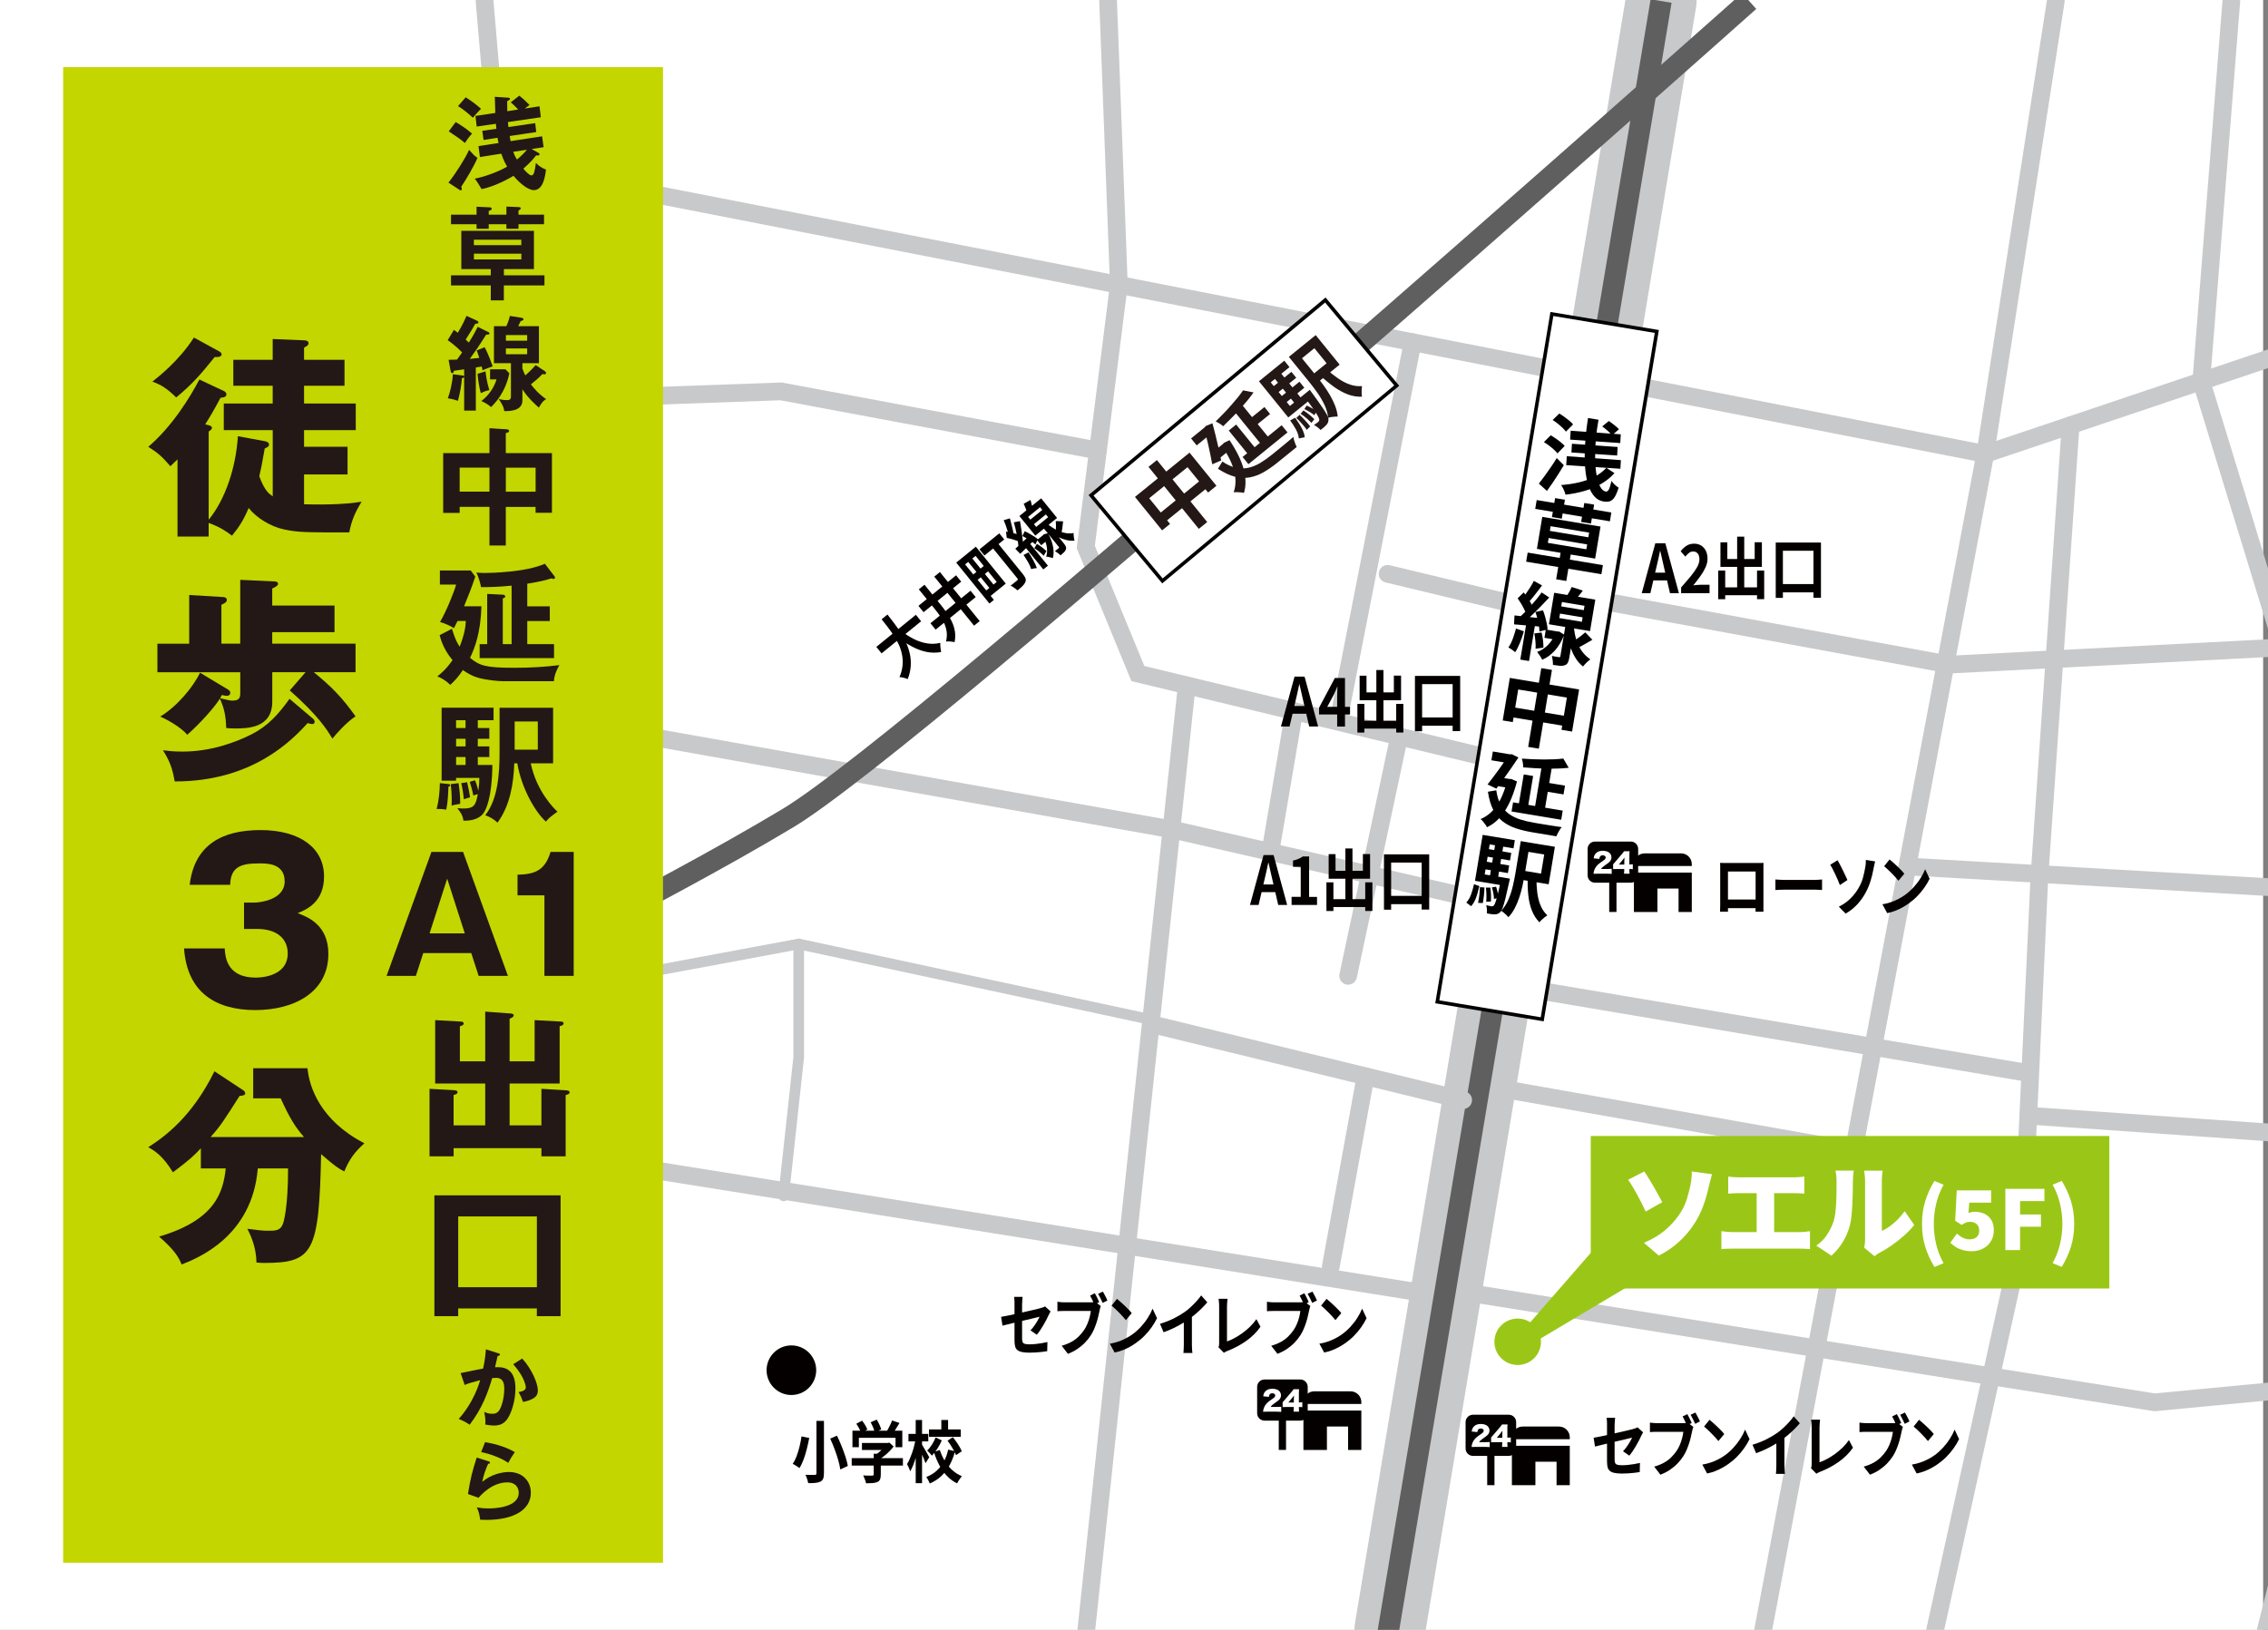 <?xml version="1.0" encoding="UTF-8"?>
<svg xmlns="http://www.w3.org/2000/svg" xmlns:xlink="http://www.w3.org/1999/xlink" viewBox="0 0 640 460">
  <rect x="0" y="0" width="640" height="460" fill="#808080" stroke="none"/>
  <defs>
    <style>
      .cls-1, .cls-2, .cls-3, .cls-4, .cls-5, .cls-6 {
        fill: none;
      }

      .cls-2 {
        stroke-dasharray: 12.25 12.25;
      }

      .cls-2, .cls-3, .cls-4, .cls-5, .cls-6 {
        stroke-miterlimit: 10;
      }

      .cls-2, .cls-3, .cls-5, .cls-6 {
        stroke-width: 3px;
      }

      .cls-2, .cls-3, .cls-6 {
        stroke: #fff;
      }

      .cls-7 {
        fill: #5f5f5f;
      }

      .cls-4 {
        stroke-width: 5px;
      }

      .cls-4, .cls-5 {
        stroke: #c8c9ca;
        stroke-linecap: round;
      }

      .cls-8 {
        fill: #040000;
      }

      .cls-9 {
        fill: #c8c9ca;
      }

      .cls-10 {
        fill: #231815;
      }

      .cls-11 {
        fill: #fff;
      }

      .cls-12 {
        fill: #c3d600;
      }

      .cls-13 {
        fill: #9ac717;
      }

      .cls-14 {
        clip-path: url(#clippath);
      }

      .cls-6 {
        stroke-dasharray: 13;
      }
    </style>
    <clipPath id="clippath">
      <rect class="cls-1" width="640" height="460"/>
    </clipPath>
  </defs>
  <g id="_背景" data-name="背景">
    <rect class="cls-11" width="638.63" height="460"/>
  </g>
  <g id="_レイヤー_8" data-name="レイヤー_8">
    <g class="cls-14">
      <g>
        <path class="cls-9" d="M392.21,469.93c-.55,0-1.1-.04-1.66-.14-5.45-.91-9.13-6.06-8.22-11.51L458.9-1.36c.91-5.45,6.06-9.13,11.51-8.22,5.45.91,9.13,6.06,8.22,11.51l-76.57,459.65c-.82,4.89-5.05,8.36-9.85,8.36Z"/>
        <path class="cls-9" d="M560.38,130.7l-.65-.13L25.12,26.22c-1.36-.26-2.24-1.58-1.98-2.93.27-1.36,1.58-2.23,2.93-1.98l533.96,104.23L852.35,27.08c1.31-.44,2.73.26,3.17,1.57.44,1.31-.26,2.73-1.57,3.17l-293.56,98.88Z"/>
        <path class="cls-9" d="M550,190.09l-105.82-19.39c-1.36-.25-2.26-1.55-2.01-2.91s1.55-2.26,2.91-2.01l105.24,19.28,93.49-4.84,241.56-68.85c1.33-.38,2.71.39,3.09,1.72.38,1.33-.39,2.71-1.72,3.09l-242.11,69.01-94.64,4.89Z"/>
        <path class="cls-9" d="M431.81,174.11c-.19,0-.39-.02-.59-.07l-40.24-9.66c-1.34-.32-2.17-1.67-1.85-3.01s1.67-2.17,3.01-1.85l40.24,9.66c1.34.32,2.17,1.67,1.85,3.01-.28,1.15-1.3,1.92-2.43,1.92Z"/>
        <path class="cls-9" d="M377.83,205.2c-.16,0-.32-.01-.48-.05-1.36-.27-2.24-1.58-1.97-2.93l20.8-106.12c.27-1.36,1.59-2.24,2.93-1.97,1.36.27,2.24,1.58,1.97,2.93l-20.8,106.12c-.23,1.19-1.28,2.02-2.45,2.02Z"/>
        <path class="cls-9" d="M424.05,217.39c-.19,0-.39-.02-.59-.07l-104.19-25.09-15.44-37.51.08-.65,9.31-73.78L310.2.38c-.05-1.38,1.02-2.54,2.4-2.59,1.36-.02,2.54,1.02,2.59,2.4l3.04,80.32-9.28,73.53,13.97,33.93,101.71,24.49c1.34.32,2.17,1.67,1.85,3.02-.28,1.15-1.3,1.92-2.43,1.92Z"/>
        <path class="cls-9" d="M306.4,463.91c-.09,0-.18,0-.27-.01-1.37-.15-2.37-1.38-2.22-2.75l28.5-267.99c.15-1.37,1.37-2.35,2.75-2.22,1.37.15,2.37,1.38,2.22,2.75l-28.5,267.99c-.14,1.28-1.22,2.24-2.48,2.24Z"/>
        <path class="cls-9" d="M358.54,242.59c-.14,0-.28-.01-.42-.04-1.36-.23-2.28-1.52-2.05-2.88l6.68-39.37c.23-1.36,1.52-2.28,2.88-2.05,1.36.23,2.28,1.52,2.05,2.88l-6.68,39.37c-.21,1.22-1.26,2.08-2.46,2.08Z"/>
        <path class="cls-9" d="M380.42,277.91c-.17,0-.35-.02-.52-.06-1.35-.29-2.21-1.62-1.92-2.97l14.4-67.55c.29-1.35,1.62-2.21,2.97-1.92,1.35.29,2.21,1.62,1.92,2.97l-14.4,67.55c-.25,1.17-1.29,1.98-2.44,1.98Z"/>
        <path class="cls-9" d="M417.72,256.52c-.18,0-.37-.02-.56-.06l-87.09-19.95-178.26-31.68-.17-1.91L134.24.5c-.12-1.38.9-2.59,2.28-2.71,1.37-.11,2.59.9,2.71,2.28l17.24,200.5,174.66,31.05,87.15,19.96c1.35.31,2.19,1.65,1.88,2.99-.26,1.16-1.29,1.94-2.43,1.94Z"/>
        <path class="cls-9" d="M398.63,366.94c-.13,0-.26,0-.4-.03l-310.28-49.57c-1.36-.22-2.29-1.5-2.07-2.86.22-1.36,1.5-2.29,2.86-2.07l310.28,49.57c1.36.22,2.29,1.5,2.07,2.86-.2,1.23-1.26,2.11-2.47,2.11Z"/>
        <path class="cls-9" d="M309.83,129.65c-.15,0-.31-.01-.46-.04l-89.16-16.64-186.54,6.61c-1.38.07-2.54-1.03-2.59-2.41s1.03-2.54,2.41-2.59l187.09-6.63.27.05,89.44,16.69c1.36.25,2.25,1.56,2,2.92-.22,1.2-1.28,2.04-2.46,2.04Z"/>
        <path class="cls-9" d="M497.28,463.91c-.15,0-.31-.01-.47-.04-1.36-.26-2.25-1.56-1.99-2.92l62.93-333.29L577.64-.1c.21-1.36,1.48-2.29,2.86-2.09,1.36.21,2.3,1.49,2.09,2.86l-19.9,127.84-62.95,333.37c-.23,1.2-1.28,2.04-2.45,2.04Z"/>
        <path class="cls-9" d="M542.96,476.63c-.18,0-.36-.02-.54-.06-1.35-.3-2.2-1.63-1.9-2.98l27.82-126.01,4.63-99.79,8.84-127.96c.1-1.38,1.28-2.42,2.67-2.32,1.38.1,2.42,1.29,2.32,2.67l-8.84,127.91-4.65,100.16-.05.21-27.87,126.21c-.26,1.17-1.29,1.96-2.44,1.96Z"/>
        <path class="cls-9" d="M652.74,253.6l-.36-.02-114.29-6.55c-1.38-.08-2.43-1.26-2.35-2.64.08-1.38,1.26-2.44,2.64-2.35l113.92,6.53,233.19-55.29c1.35-.32,2.69.51,3.01,1.86s-.51,2.69-1.86,3.01l-233.9,55.46Z"/>
        <path class="cls-9" d="M654.84,323.13l-.4-.03-82.26-5.74c-1.38-.1-2.42-1.29-2.32-2.67s1.32-2.41,2.67-2.32l81.87,5.71,231.06-58.42c1.33-.34,2.7.47,3.04,1.81s-.47,2.7-1.81,3.04l-231.84,58.62Z"/>
        <path class="cls-9" d="M572.36,305.34c-.14,0-.28-.01-.42-.04l-142.21-23.97c-1.36-.23-2.28-1.52-2.05-2.88s1.52-2.28,2.88-2.05l142.21,23.97c1.36.23,2.28,1.52,2.05,2.88-.21,1.22-1.26,2.08-2.46,2.08Z"/>
        <path class="cls-9" d="M523.08,327.31c-.14,0-.29-.01-.44-.04l-99.03-17.5c-1.36-.24-2.27-1.54-2.03-2.9s1.54-2.27,2.9-2.03l99.03,17.5c1.36.24,2.27,1.54,2.03,2.9-.21,1.21-1.27,2.07-2.46,2.07Z"/>
        <path class="cls-9" d="M607.9,398.29l-.31-.05-196.29-31.33c-1.36-.22-2.29-1.5-2.07-2.86.22-1.36,1.5-2.29,2.86-2.07l195.97,31.28,46.12-4.39-5.34-176.99-7.02-28.49-23.17-75.52.04-.48L627.16.09c.11-1.38,1.32-2.4,2.69-2.29,1.38.11,2.4,1.31,2.29,2.69l-8.44,106.82,22.95,74.81,7.16,29.07v.27s5.5,181.94,5.5,181.94l-51.42,4.9Z"/>
        <path class="cls-9" d="M636.96,472.21c-.2,0-.41-.03-.61-.08-1.34-.34-2.15-1.7-1.81-3.04l20.37-80.88,49.62,9.61,189.77-71.33c1.29-.49,2.73.17,3.22,1.46.49,1.29-.17,2.73-1.46,3.22l-191.09,71.83-46.37-8.97-19.21,76.3c-.29,1.13-1.3,1.89-2.42,1.89Z"/>
        <g>
          <path class="cls-8" d="M247.29,182.57l11.16-9.06,1.48,1.83-11.16,9.06-1.48-1.83ZM248.79,174.77l1.64-1.33c.6.75,1.22,1.56,1.86,2.41.65.86,1.27,1.75,1.86,2.69.6.94,1.12,1.92,1.58,2.94.46,1.02.81,2.08,1.04,3.17.23,1.1.3,2.23.22,3.4-.08,1.17-.36,2.38-.84,3.62-.31-.14-.68-.27-1.12-.38-.44-.12-.85-.18-1.21-.19.49-1.14.77-2.25.87-3.31.09-1.06.04-2.09-.16-3.08-.2-.99-.51-1.94-.93-2.85-.42-.91-.9-1.78-1.46-2.6-.55-.82-1.12-1.61-1.7-2.36s-1.14-1.46-1.66-2.13ZM254.33,178.07c1.16.92,2.36,1.68,3.59,2.3,1.23.61,2.47,1.02,3.72,1.21,1.25.2,2.48.15,3.7-.14-.02.23-.02.5,0,.81.02.31.05.62.1.94.04.32.09.59.14.83-1.39.25-2.77.24-4.14-.04-1.37-.28-2.74-.78-4.11-1.52-1.38-.74-2.77-1.65-4.18-2.74l1.18-1.64Z"/>
          <path class="cls-8" d="M259.17,170.99l10.62-8.62,1.45,1.79-10.62,8.62-1.45-1.79ZM259.29,166.32l1.59-1.29,4.57,5.64c.63.78,1.22,1.57,1.78,2.37.56.8,1.03,1.64,1.43,2.52.4.88.67,1.78.81,2.72.14.94.11,1.92-.1,2.96-.2-.06-.45-.11-.75-.15-.29-.04-.59-.06-.89-.07-.3,0-.56,0-.77.03.22-.93.28-1.8.19-2.61-.09-.81-.3-1.58-.61-2.32-.32-.73-.71-1.44-1.18-2.13-.47-.69-.97-1.36-1.5-2.02l-4.57-5.63ZM262.56,175.9l11.31-9.18,1.46,1.8-11.31,9.18-1.46-1.8ZM263.64,162.74l1.59-1.29,11.23,13.84-1.59,1.29-11.23-13.84Z"/>
          <path class="cls-8" d="M269.83,158.79l1.27-1.03,9.37,11.54-1.27,1.03-9.36-11.54ZM270.64,158.13l4.73-3.84,8.45,10.42-4.73,3.84-1.25-1.53,3.42-2.78-5.96-7.35-3.42,2.78-1.25-1.53ZM272.68,157.92l1.17-.95,7.02,8.64-1.17.95-7.02-8.64ZM274.04,162.62l4.19-3.4,1.23,1.52-4.19,3.4-1.23-1.52ZM276.4,155.05l5.58-4.53,1.4,1.73-5.58,4.53-1.4-1.73ZM279.46,153.86l1.54-1.25,7.63,9.4c.39.48.64.9.76,1.24s.09.7-.06,1.05c-.16.37-.42.74-.79,1.1-.37.36-.84.77-1.41,1.23-.17-.16-.37-.32-.59-.49-.23-.17-.46-.33-.7-.49-.24-.16-.46-.28-.66-.38.27-.18.52-.38.77-.58.25-.2.47-.38.66-.54.2-.16.33-.27.41-.33.12-.1.19-.2.2-.28s-.04-.19-.15-.32l-7.6-9.37Z"/>
          <path class="cls-8" d="M283.23,146.81l1.75-.51c.14.52.29,1.05.42,1.6.14.55.27,1.08.39,1.59.12.51.22.97.28,1.37l-1.4.33c-.1-.43-.22-.9-.37-1.41s-.32-1.04-.51-1.57c-.19-.53-.38-1-.57-1.4ZM284.1,151.83l-.23-1.8c.4.07.83.15,1.27.24s.88.2,1.3.32c.42.12.77.26,1.05.42l.29,1.99c-.28-.16-.63-.32-1.05-.47-.42-.15-.86-.29-1.32-.41-.46-.12-.9-.22-1.3-.3ZM286.07,147.42l1.76-.35c.14.8.27,1.65.41,2.55.13.9.25,1.78.35,2.63.1.85.15,1.62.17,2.31l-1.32.14c-.04-.53-.1-1.1-.18-1.72s-.19-1.27-.31-1.92c-.13-.66-.26-1.3-.41-1.93-.15-.63-.3-1.2-.45-1.71ZM286.51,154.87c.54-.48,1.16-1.06,1.88-1.73.72-.67,1.44-1.36,2.18-2.05l1.2,1.43c-.68.67-1.36,1.33-2.04,1.99-.68.66-1.29,1.25-1.83,1.79l-1.39-1.41ZM287.66,145.64l6.14-4.99,4.49,5.53-6.14,4.99-4.49-5.53ZM288.51,151.29l.65-1.36c.43.19.88.41,1.34.68.46.26.9.52,1.31.79.41.26.75.52,1.04.76l-.66,1.52c-.27-.26-.6-.53-1.02-.82-.41-.29-.85-.56-1.3-.84-.46-.27-.91-.52-1.34-.73ZM288.83,156.63l1.41-.73c.51.76.97,1.54,1.4,2.33.43.79.74,1.49.95,2.11-.14,0-.31.01-.5.04-.2.03-.4.06-.6.11-.2.04-.37.08-.5.13-.18-.59-.46-1.24-.87-1.94s-.83-1.38-1.28-2.04ZM288.86,142.19l1.94-1.09c.16.56.29,1.1.41,1.64s.2,1.01.26,1.41l-1.55.7c-.13-.42-.29-.87-.49-1.37-.19-.5-.38-.93-.57-1.3ZM289.06,154.12l1.3-1.06,5.35,6.59-1.3,1.06-5.35-6.59ZM290.12,145.89l.62.77,3.37-2.74-.62-.77-3.37,2.74ZM291.77,147.93l.63.78,3.37-2.74-.63-.78-3.37,2.74ZM291.87,154.71l.74-1.21c.48.28.96.61,1.46.99.49.38.9.72,1.23,1.04l-.78,1.32c-.31-.33-.72-.7-1.21-1.1-.5-.4-.97-.74-1.44-1.04ZM292.63,152.42l1.81-1.47,1.19,1.46-1.81,1.47-1.19-1.46ZM294.11,148.6l1.34-1.09,4.67,5.75c.3.37.51.7.63.98.12.28.12.56.02.84-.1.29-.28.56-.54.81-.26.25-.58.53-.95.84-.2-.2-.45-.41-.76-.63-.3-.23-.58-.42-.83-.57.22-.17.44-.33.64-.49s.33-.27.4-.33c.08-.07.13-.13.13-.18,0-.05-.03-.11-.09-.19l-4.66-5.74ZM294.16,151.18l.25-.2.2-.21,1.11-.27c.76,1.36,1.24,2.64,1.45,3.83.21,1.19.19,2.25-.06,3.19-.16-.06-.36-.12-.59-.18-.23-.06-.46-.11-.7-.16-.24-.04-.44-.07-.6-.09.27-.8.33-1.69.18-2.67s-.49-1.97-1.05-2.99l-.2-.25ZM295.36,147.69c.49.42,1.03.82,1.61,1.2.58.38,1.2.72,1.85,1,.65.28,1.32.47,2.02.58.7.11,1.4.09,2.11-.04,0,.18,0,.4.02.65.02.25.05.52.09.79.04.28.1.51.16.71-.73.07-1.47.02-2.21-.15-.74-.17-1.45-.43-2.14-.77-.69-.34-1.34-.71-1.94-1.13-.6-.42-1.14-.82-1.62-1.22l.05-1.61ZM297.92,147.07l2.08.07c-.07.66-.15,1.33-.24,2-.09.67-.19,1.25-.3,1.75l-1.6-.15c.05-.35.08-.74.1-1.17.02-.43.02-.87.02-1.31s-.03-.84-.06-1.19Z"/>
        </g>
        <g>
          <path class="cls-8" d="M463.65,404.25c-.08.14-.16.31-.27.5-.1.2-.19.38-.27.54-.17.39-.39.84-.65,1.33-.26.49-.55,1-.85,1.52-.3.52-.61,1.01-.93,1.48-.32.47-.62.87-.91,1.2l-1.78-1.23c.36-.37.7-.79,1.04-1.26s.64-.94.91-1.41.48-.85.63-1.17c-.15.03-.41.08-.78.18s-.83.21-1.36.33c-.54.13-1.13.26-1.76.41-.64.15-1.28.29-1.92.45-.65.15-1.27.3-1.87.45-.6.14-1.15.28-1.63.4-.48.12-.87.22-1.16.29l-.39-2.49c.31-.05.72-.12,1.23-.22.51-.09,1.07-.21,1.7-.34s1.28-.28,1.95-.43c.68-.15,1.35-.3,2.02-.46.67-.15,1.29-.29,1.87-.43.58-.13,1.09-.25,1.52-.36s.75-.19.97-.26c.23-.06.44-.13.63-.2.19-.07.37-.15.52-.24l1.55,1.41ZM453.48,412.61v-10.3c0-.2,0-.44,0-.7,0-.27-.02-.53-.04-.8-.02-.27-.05-.49-.08-.68h2.41c-.03.29-.06.65-.1,1.07s-.05.79-.05,1.11v9.63c0,.38.05.69.14.93.1.24.29.41.59.51s.74.15,1.33.15,1.14-.03,1.72-.09c.58-.06,1.15-.13,1.72-.23.57-.1,1.12-.21,1.65-.33l-.06,2.58c-.44.08-.94.15-1.5.21-.56.06-1.14.12-1.74.15-.6.04-1.19.06-1.77.06-.92,0-1.65-.07-2.21-.2s-.98-.33-1.27-.6-.48-.61-.58-1.03c-.1-.42-.15-.9-.15-1.46Z"/>
          <path class="cls-8" d="M477.83,402.71c-.08.18-.14.39-.2.64-.06.25-.11.47-.15.67-.1.47-.21.99-.35,1.57-.13.58-.3,1.18-.5,1.79-.2.62-.43,1.24-.69,1.84-.26.61-.56,1.18-.9,1.71-.48.76-1.05,1.47-1.69,2.13s-1.36,1.25-2.16,1.79c-.8.53-1.68.98-2.64,1.35l-1.76-2.28c1.08-.3,2-.68,2.79-1.12.78-.44,1.46-.95,2.03-1.52.57-.57,1.08-1.18,1.52-1.82.36-.53.66-1.11.92-1.73.26-.62.47-1.24.63-1.87.16-.63.27-1.21.34-1.76h-7.51c-.38,0-.74,0-1.08.02-.34.01-.62.03-.84.06v-2.68c.16.03.36.05.59.07.23.03.47.04.71.06.24.01.45.02.62.02h7.48c.16,0,.36,0,.59-.02.23-.01.46-.06.67-.13l1.6,1.21ZM476.15,399.12c.14.24.29.51.44.82.16.3.3.61.44.9.14.3.26.56.35.79l-1.36.66c-.11-.25-.23-.53-.36-.82s-.27-.59-.42-.88c-.15-.3-.29-.57-.43-.83l1.32-.64ZM478.41,398.65c.14.23.29.49.45.8.16.3.32.61.47.91.15.3.27.57.37.8l-1.34.69c-.18-.39-.39-.83-.62-1.31-.23-.48-.46-.9-.67-1.25l1.34-.63Z"/>
          <path class="cls-8" d="M480.38,413.35c.84-.14,1.63-.34,2.37-.59.74-.25,1.43-.54,2.07-.87.64-.33,1.22-.67,1.74-1.03.92-.64,1.75-1.38,2.52-2.2.76-.82,1.43-1.68,2-2.57.57-.89,1.02-1.76,1.36-2.61l1.26,2.68c-.41.85-.91,1.7-1.51,2.54-.6.85-1.27,1.66-2.03,2.42-.75.77-1.57,1.45-2.44,2.06-.55.39-1.14.76-1.78,1.11-.64.35-1.31.66-2.01.93s-1.44.48-2.2.64l-1.36-2.51ZM482.4,400.7c.28.23.61.51.98.84s.77.69,1.17,1.07c.4.39.78.76,1.14,1.13.36.37.65.7.87.99l-1.65,1.98c-.2-.27-.47-.58-.81-.95-.33-.37-.7-.75-1.08-1.14-.39-.39-.77-.77-1.15-1.12s-.71-.65-1-.89l1.52-1.9Z"/>
          <path class="cls-8" d="M494.53,407.75c1.45-.44,2.77-.96,3.95-1.55,1.18-.59,2.21-1.21,3.11-1.85.56-.41,1.12-.87,1.69-1.4.57-.53,1.1-1.07,1.6-1.62.5-.56.92-1.09,1.27-1.6l1.74,1.96c-.5.57-1.04,1.15-1.62,1.73s-1.2,1.14-1.83,1.67c-.64.53-1.27,1.02-1.89,1.46-.61.42-1.3.85-2.06,1.29-.76.44-1.56.86-2.4,1.25s-1.69.74-2.54,1.04l-1.02-2.39ZM501.25,405.56l2.29-.63v8.55c0,.28,0,.58.02.91s.03.64.05.92.05.5.08.65h-2.55c.02-.15.04-.37.06-.65.02-.29.03-.59.04-.92s.02-.63.02-.91v-7.92Z"/>
          <path class="cls-8" d="M511.02,414.38c.1-.24.16-.45.18-.63s.03-.38.03-.61v-10.3c0-.24,0-.49-.02-.76s-.04-.52-.06-.77c-.03-.25-.06-.46-.09-.64h2.54c-.04.37-.08.73-.11,1.08-.03.35-.05.71-.05,1.08v9.88c.66-.23,1.36-.54,2.11-.94.75-.4,1.5-.87,2.26-1.42.76-.55,1.48-1.16,2.15-1.81.67-.66,1.27-1.36,1.78-2.11l1.15,2.15c-1.1,1.56-2.46,2.9-4.08,4.04-1.62,1.13-3.38,2.07-5.29,2.8-.11.05-.25.12-.42.19-.17.08-.35.18-.53.32l-1.53-1.56Z"/>
          <path class="cls-8" d="M536.96,402.71c-.08.18-.14.39-.2.64-.06.25-.11.47-.15.67-.1.47-.21.99-.35,1.57-.13.58-.3,1.18-.5,1.79-.2.62-.43,1.24-.69,1.84-.26.61-.56,1.18-.9,1.71-.48.76-1.05,1.47-1.69,2.13s-1.36,1.25-2.16,1.79c-.8.53-1.68.98-2.64,1.35l-1.76-2.28c1.08-.3,2-.68,2.79-1.12.78-.44,1.46-.95,2.03-1.52.57-.57,1.08-1.18,1.52-1.82.36-.53.66-1.11.92-1.73.26-.62.47-1.24.63-1.87.16-.63.27-1.21.34-1.76h-7.51c-.38,0-.74,0-1.08.02-.34.01-.62.03-.84.06v-2.68c.16.03.36.05.59.07.23.03.47.04.71.06.24.01.45.02.62.02h7.48c.16,0,.36,0,.59-.02.23-.01.46-.06.67-.13l1.6,1.21ZM535.28,399.12c.14.24.29.51.44.82.16.3.3.61.44.9.14.3.26.56.35.79l-1.36.66c-.11-.25-.23-.53-.36-.82s-.27-.59-.42-.88c-.15-.3-.29-.57-.43-.83l1.32-.64ZM537.54,398.65c.14.23.29.49.45.8.16.3.32.61.47.91.15.3.27.57.37.8l-1.34.69c-.18-.39-.39-.83-.62-1.31-.23-.48-.46-.9-.67-1.25l1.34-.63Z"/>
          <path class="cls-8" d="M539.51,413.35c.84-.14,1.63-.34,2.37-.59.74-.25,1.43-.54,2.07-.87.64-.33,1.22-.67,1.74-1.03.92-.64,1.75-1.38,2.52-2.2.76-.82,1.43-1.68,2-2.57.57-.89,1.02-1.76,1.36-2.61l1.26,2.68c-.41.85-.91,1.7-1.51,2.54-.6.85-1.27,1.66-2.03,2.42-.75.77-1.57,1.45-2.44,2.06-.55.39-1.14.76-1.78,1.11-.64.35-1.31.66-2.01.93s-1.44.48-2.2.64l-1.36-2.51ZM541.53,400.7c.28.23.61.51.98.84s.77.69,1.17,1.07c.4.39.78.76,1.14,1.13.36.37.65.7.87.99l-1.65,1.98c-.2-.27-.47-.58-.81-.95-.33-.37-.7-.75-1.08-1.14-.39-.39-.77-.77-1.15-1.12s-.71-.65-1-.89l1.52-1.9Z"/>
        </g>
        <g>
          <g>
            <path class="cls-8" d="M442.97,405.64c0-1.67-1.36-3.03-3.03-3.03h-10.27c-1.67,0-3.03,1.36-3.03,3.03v.54h16.33v-.54Z"/>
            <polygon class="cls-8" points="426.64 419.16 433.27 419.16 433.27 412.54 439.24 412.54 439.24 419.16 442.97 419.16 442.97 408.04 426.64 408.04 426.64 419.16"/>
          </g>
          <g>
            <path class="cls-8" d="M422.39,405.77h1.54v-.88c0-.34.02-.76.05-1.1-.15.21-.27.37-.47.62l-1.11,1.35Z"/>
            <path class="cls-8" d="M425.76,399.28h-10.11c-1.15,0-2.08.93-2.08,2.08v7.45c0,1.15.93,2.08,2.08,2.08h4.02v8.27h2.05v-8.27h4.04c1.15,0,2.08-.93,2.08-2.08v-7.45c0-1.15-.93-2.08-2.08-2.08ZM420.37,408.4c-.44-.04-.76-.05-1.3-.05h-2.67c-.69,0-.86,0-1.14.03.03-.37.07-.6.16-.9.2-.63.56-1.21,1.1-1.71.29-.27.58-.49,1.35-1.01.65-.44.81-.64.81-.99s-.33-.61-.81-.61c-.37,0-.62.12-.79.38-.11.17-.15.32-.19.64l-1.6-.17c.11-.66.25-1,.56-1.35.43-.51,1.13-.78,2.02-.78,1.03,0,1.81.34,2.19.96.17.27.25.56.25.89,0,.56-.23,1.03-.7,1.42-.25.22-.33.27-1.1.81-.66.46-.94.72-1.12,1.06h1.77c.57,0,.92-.02,1.22-.05v1.44ZM426.34,407.08c-.23-.03-.51-.05-.75-.05h-.23v.38c0,.43.02.65.06.94h-1.57c.04-.26.06-.58.06-.95v-.37h-2.15c-.49,0-.71,0-.99.03v-1.36q.34-.38.73-.84l1.65-1.93c.37-.42.51-.61.71-.91h1.56c-.05.45-.06.75-.06,1.26v2.47h.22c.24,0,.49-.02.75-.06v1.39Z"/>
          </g>
        </g>
        <g>
          <path class="cls-8" d="M296.45,370.13c-.08.14-.16.31-.27.5-.1.2-.19.38-.27.54-.17.39-.39.84-.65,1.33-.26.49-.55,1-.85,1.52-.3.52-.61,1.01-.93,1.48-.32.47-.62.87-.91,1.2l-1.78-1.23c.36-.37.7-.79,1.04-1.26s.64-.94.91-1.41c.27-.46.48-.85.63-1.17-.15.03-.41.09-.78.18-.37.09-.83.21-1.36.33-.54.13-1.13.26-1.76.41-.64.15-1.28.29-1.92.45-.65.15-1.27.3-1.87.45-.6.15-1.15.28-1.63.4-.48.12-.87.22-1.16.29l-.39-2.49c.31-.05.72-.12,1.23-.22.51-.1,1.07-.21,1.7-.34s1.28-.28,1.95-.43c.68-.15,1.35-.3,2.02-.46.67-.15,1.29-.29,1.87-.43.58-.13,1.09-.25,1.52-.36s.75-.19.97-.26c.23-.06.44-.13.63-.2.19-.07.37-.15.52-.24l1.55,1.41ZM286.28,378.49v-10.3c0-.2,0-.44,0-.7,0-.27-.02-.53-.04-.8s-.05-.49-.08-.68h2.41c-.03.29-.06.65-.1,1.07-.03.43-.05.79-.05,1.11v9.63c0,.38.05.69.14.93.1.24.29.41.59.51s.74.15,1.33.15,1.14-.03,1.72-.09c.58-.06,1.15-.13,1.72-.23.57-.1,1.12-.21,1.65-.33l-.06,2.58c-.44.08-.94.14-1.5.21-.56.06-1.14.11-1.74.15-.6.04-1.19.06-1.77.06-.92,0-1.65-.07-2.21-.2s-.98-.33-1.27-.6-.48-.61-.58-1.03c-.1-.42-.15-.91-.15-1.46Z"/>
          <path class="cls-8" d="M310.63,368.59c-.08.18-.14.39-.2.64-.06.25-.11.47-.15.67-.1.47-.21.99-.35,1.57-.13.58-.3,1.18-.5,1.8s-.43,1.23-.69,1.84c-.26.61-.56,1.18-.9,1.71-.48.76-1.05,1.47-1.69,2.13-.64.66-1.36,1.25-2.16,1.79-.8.53-1.68.98-2.64,1.35l-1.76-2.28c1.08-.3,2-.68,2.79-1.12.78-.44,1.46-.95,2.03-1.52.57-.57,1.08-1.18,1.52-1.82.36-.53.66-1.11.92-1.73.26-.62.47-1.24.63-1.87.16-.63.27-1.21.34-1.76h-7.51c-.38,0-.74,0-1.08.02-.34.01-.62.03-.84.06v-2.68c.16.03.36.05.59.08.23.03.47.04.71.06.24.01.45.02.62.02h7.48c.16,0,.36,0,.59-.02.23-.01.46-.06.67-.13l1.6,1.22ZM308.95,365c.14.24.29.51.44.82.16.3.3.61.44.9.14.3.26.56.35.79l-1.36.67c-.11-.25-.23-.53-.36-.82-.13-.29-.27-.59-.42-.88s-.29-.57-.43-.83l1.32-.65ZM311.21,364.52c.14.23.29.49.45.8.16.3.32.61.47.91.15.3.27.57.37.8l-1.34.68c-.18-.39-.39-.83-.62-1.31s-.46-.9-.67-1.25l1.34-.63Z"/>
          <path class="cls-8" d="M313.18,379.23c.84-.14,1.63-.33,2.37-.59.74-.25,1.43-.54,2.07-.88.64-.33,1.22-.67,1.74-1.03.92-.65,1.75-1.38,2.52-2.2.76-.82,1.43-1.68,2-2.58.57-.89,1.02-1.76,1.36-2.61l1.26,2.68c-.41.85-.91,1.7-1.51,2.55-.6.85-1.27,1.66-2.03,2.42-.75.77-1.57,1.45-2.44,2.06-.55.39-1.14.76-1.78,1.11-.64.35-1.31.66-2.01.93-.71.27-1.44.48-2.2.63l-1.36-2.51ZM315.2,366.57c.28.23.61.51.98.84.38.33.77.69,1.17,1.07.4.39.78.76,1.14,1.13s.65.7.87.99l-1.65,1.98c-.2-.27-.47-.58-.81-.95-.33-.37-.7-.75-1.08-1.14-.39-.39-.77-.77-1.15-1.12-.38-.35-.71-.65-1-.89l1.52-1.9Z"/>
          <path class="cls-8" d="M327.33,373.62c1.45-.44,2.77-.96,3.95-1.55,1.18-.59,2.21-1.21,3.11-1.85.56-.4,1.12-.87,1.69-1.4.57-.53,1.1-1.07,1.6-1.62.5-.56.92-1.09,1.27-1.6l1.74,1.96c-.5.57-1.04,1.15-1.62,1.73-.59.58-1.2,1.14-1.83,1.67-.64.53-1.27,1.02-1.89,1.46-.61.42-1.3.85-2.06,1.29-.76.44-1.56.86-2.4,1.25s-1.69.74-2.54,1.04l-1.02-2.39ZM334.05,371.44l2.29-.63v8.55c0,.28,0,.58.02.91.01.33.03.64.05.92s.05.5.08.66h-2.55c.02-.15.04-.37.06-.66.02-.29.03-.59.04-.92.01-.33.02-.63.02-.91v-7.92Z"/>
          <path class="cls-8" d="M343.82,380.26c.1-.24.16-.45.18-.63s.03-.38.03-.61v-10.3c0-.24,0-.49-.02-.76-.02-.27-.04-.52-.06-.77-.03-.25-.06-.46-.09-.64h2.54c-.04.37-.08.73-.11,1.08-.03.36-.05.72-.05,1.08v9.88c.66-.23,1.36-.54,2.11-.94.75-.4,1.5-.88,2.26-1.43.76-.55,1.48-1.16,2.15-1.81s1.27-1.36,1.78-2.11l1.15,2.15c-1.1,1.56-2.46,2.9-4.08,4.04-1.62,1.13-3.38,2.07-5.29,2.8-.11.05-.25.11-.42.19-.17.08-.35.18-.53.32l-1.53-1.56Z"/>
          <path class="cls-8" d="M369.76,368.59c-.08.18-.14.39-.2.64-.06.25-.11.47-.15.67-.1.47-.21.99-.35,1.57-.13.58-.3,1.18-.5,1.8s-.43,1.23-.69,1.84c-.26.61-.56,1.18-.9,1.71-.48.76-1.05,1.47-1.69,2.13-.64.66-1.36,1.25-2.16,1.79-.8.53-1.68.98-2.64,1.35l-1.76-2.28c1.08-.3,2-.68,2.79-1.12.78-.44,1.46-.95,2.03-1.52.57-.57,1.08-1.18,1.52-1.82.36-.53.66-1.11.92-1.73.26-.62.47-1.24.63-1.87.16-.63.27-1.21.34-1.76h-7.51c-.38,0-.74,0-1.08.02-.34.01-.62.03-.84.06v-2.68c.16.03.36.05.59.08.23.03.47.04.71.06.24.01.45.02.62.02h7.48c.16,0,.36,0,.59-.02.23-.01.46-.06.67-.13l1.6,1.22ZM368.08,365c.14.24.29.51.44.82.16.3.3.61.44.9.14.3.26.56.35.79l-1.36.67c-.11-.25-.23-.53-.36-.82-.13-.29-.27-.59-.42-.88s-.29-.57-.43-.83l1.32-.65ZM370.34,364.52c.14.23.29.49.45.8.16.3.32.61.47.91.15.3.27.57.37.8l-1.34.68c-.18-.39-.39-.83-.62-1.31s-.46-.9-.67-1.25l1.34-.63Z"/>
          <path class="cls-8" d="M372.31,379.23c.84-.14,1.63-.33,2.37-.59.74-.25,1.43-.54,2.07-.88.64-.33,1.22-.67,1.74-1.03.92-.65,1.75-1.38,2.52-2.2.76-.82,1.43-1.68,2-2.58.57-.89,1.02-1.76,1.36-2.61l1.26,2.68c-.41.85-.91,1.7-1.51,2.55-.6.85-1.27,1.66-2.03,2.42-.75.77-1.57,1.45-2.44,2.06-.55.39-1.14.76-1.78,1.11-.64.35-1.31.66-2.01.93-.71.27-1.44.48-2.2.63l-1.36-2.51ZM374.33,366.57c.28.23.61.51.98.84.38.33.77.69,1.17,1.07.4.39.78.76,1.14,1.13s.65.7.87.99l-1.65,1.98c-.2-.27-.47-.58-.81-.95-.33-.37-.7-.75-1.08-1.14-.39-.39-.77-.77-1.15-1.12-.38-.35-.71-.65-1-.89l1.52-1.9Z"/>
        </g>
        <g>
          <g>
            <path class="cls-8" d="M384.15,395.7c0-1.67-1.36-3.03-3.03-3.03h-10.27c-1.67,0-3.03,1.36-3.03,3.03v.54h16.33v-.54Z"/>
            <polygon class="cls-8" points="367.81 409.22 374.44 409.22 374.44 402.6 380.41 402.6 380.41 409.22 384.15 409.22 384.15 398.1 367.81 398.1 367.81 409.22"/>
          </g>
          <g>
            <path class="cls-8" d="M363.56,395.83h1.54v-.88c0-.34.02-.76.05-1.1-.15.21-.27.37-.47.62l-1.11,1.35Z"/>
            <path class="cls-8" d="M366.94,389.33h-10.11c-1.15,0-2.08.93-2.08,2.08v7.45c0,1.15.93,2.08,2.08,2.08h4.02v8.27h2.05v-8.27h4.04c1.15,0,2.08-.93,2.08-2.08v-7.45c0-1.15-.93-2.08-2.08-2.08ZM361.54,398.46c-.44-.04-.76-.05-1.3-.05h-2.67c-.69,0-.86,0-1.14.03.03-.37.07-.6.16-.9.2-.63.56-1.21,1.1-1.71.29-.27.58-.49,1.35-1.01.65-.44.81-.64.81-.99s-.33-.61-.81-.61c-.37,0-.62.12-.79.38-.11.17-.15.32-.19.64l-1.6-.17c.11-.66.25-1,.56-1.35.43-.51,1.13-.78,2.02-.78,1.03,0,1.81.34,2.19.96.17.27.25.56.25.89,0,.56-.23,1.03-.7,1.42-.25.22-.33.27-1.1.81-.66.46-.94.72-1.12,1.06h1.77c.57,0,.92-.02,1.22-.05v1.44ZM367.51,397.14c-.23-.03-.51-.05-.75-.05h-.23v.38c0,.43.02.65.06.94h-1.57c.04-.26.06-.58.06-.95v-.37h-2.15c-.49,0-.71,0-.99.03v-1.36q.34-.38.73-.84l1.65-1.93c.37-.42.51-.61.71-.91h1.56c-.05.45-.06.75-.06,1.26v2.47h.22c.24,0,.49-.02.75-.06v1.39Z"/>
          </g>
        </g>
        <g>
          <path class="cls-8" d="M485.45,243.53c.33.01.65.02.94.03.3,0,.55,0,.77,0h8.88c.21,0,.45,0,.74,0,.29,0,.57-.02.86-.03-.01.29-.02.6-.02.92,0,.32,0,.63,0,.92v9.31c0,.19,0,.43,0,.71,0,.29,0,.57,0,.85s0,.53,0,.74c0,.21,0,.32,0,.33h-2.23s0-.18,0-.46c0-.29.01-.62.02-1.02,0-.39,0-.76,0-1.1v-8.76h-7.8v9.53c0,.29,0,.56,0,.83s0,.49,0,.68v.31h-2.23s0-.13,0-.32c0-.19.01-.42.02-.7,0-.28.01-.56.02-.86,0-.29,0-.55,0-.78v-10.21c0-.35-.01-.65-.03-.92ZM496.26,253.87v2.43h-9.71v-2.43h9.71Z"/>
          <path class="cls-8" d="M501,248.21c.19.01.44.03.74.05s.62.04.95.05c.33.01.63.02.91.02h8.67c.38,0,.73-.02,1.07-.05s.61-.05.82-.07v2.98c-.18-.01-.46-.03-.82-.06s-.72-.04-1.07-.04h-8.67c-.46,0-.94,0-1.42.03s-.88.04-1.18.07v-2.98Z"/>
          <path class="cls-8" d="M518.54,242.79c.2.33.44.74.69,1.24.26.49.52,1.01.78,1.55.26.54.51,1.05.74,1.55s.42.91.57,1.24l-2.13,1.42c-.19-.52-.41-1.05-.65-1.59s-.49-1.07-.73-1.6c-.25-.53-.49-1.01-.72-1.45-.23-.44-.44-.81-.62-1.11l2.07-1.25ZM518.88,255.9c1.3-.65,2.4-1.42,3.3-2.32.9-.9,1.64-1.85,2.22-2.85.6-1.01,1.04-2.03,1.31-3.04.27-1.01.47-1.91.6-2.7.09-.43.15-.86.18-1.29.03-.43.04-.77.03-1.01l2.62.42c-.1.37-.19.76-.28,1.19-.09.42-.16.77-.21,1.04-.2,1.12-.48,2.24-.83,3.37-.35,1.13-.82,2.23-1.41,3.3-.62,1.15-1.39,2.23-2.31,3.23s-2.01,1.87-3.29,2.6l-1.92-1.94Z"/>
          <path class="cls-8" d="M531.19,255.22c.84-.14,1.63-.33,2.37-.59.74-.25,1.43-.54,2.07-.88.64-.33,1.22-.67,1.74-1.03.92-.65,1.75-1.38,2.52-2.2.76-.82,1.43-1.68,2-2.58.57-.89,1.02-1.76,1.36-2.61l1.26,2.68c-.41.85-.91,1.7-1.51,2.55-.6.85-1.27,1.66-2.03,2.42-.75.77-1.57,1.45-2.44,2.06-.55.39-1.14.76-1.78,1.11-.64.35-1.31.66-2.01.93-.71.27-1.44.48-2.2.63l-1.36-2.51ZM533.21,242.56c.28.23.61.51.98.84.38.33.77.69,1.17,1.07.4.39.78.76,1.14,1.13s.65.7.87.99l-1.65,1.98c-.2-.27-.47-.58-.81-.95-.33-.37-.7-.75-1.08-1.14-.39-.39-.77-.77-1.15-1.12-.38-.35-.71-.65-1-.89l1.52-1.9Z"/>
        </g>
        <g>
          <g>
            <path class="cls-8" d="M477.4,243.87c0-1.67-1.36-3.03-3.03-3.03h-10.27c-1.67,0-3.03,1.36-3.03,3.03v.54h16.33v-.54Z"/>
            <polygon class="cls-8" points="461.07 257.39 467.7 257.39 467.7 250.77 473.67 250.77 473.67 257.39 477.4 257.39 477.4 246.27 461.07 246.27 461.07 257.39"/>
          </g>
          <g>
            <path class="cls-8" d="M456.82,244h1.54v-.88c0-.34.02-.76.05-1.1-.15.21-.27.37-.47.62l-1.11,1.35Z"/>
            <path class="cls-8" d="M460.19,237.51h-10.11c-1.15,0-2.08.93-2.08,2.08v7.45c0,1.15.93,2.08,2.08,2.08h4.02v8.27h2.05v-8.27h4.04c1.15,0,2.08-.93,2.08-2.08v-7.45c0-1.15-.93-2.08-2.08-2.08ZM454.79,246.63c-.44-.04-.76-.05-1.3-.05h-2.67c-.69,0-.86,0-1.14.03.03-.37.07-.6.16-.9.2-.63.56-1.21,1.1-1.71.29-.27.58-.49,1.35-1.01.65-.44.81-.64.81-.99s-.33-.61-.81-.61c-.37,0-.62.12-.79.38-.11.17-.15.32-.19.64l-1.6-.17c.11-.66.25-1,.56-1.35.43-.51,1.13-.78,2.02-.78,1.03,0,1.81.34,2.19.96.17.27.25.56.25.89,0,.56-.23,1.03-.7,1.42-.25.22-.33.27-1.1.81-.66.46-.94.72-1.12,1.06h1.77c.57,0,.92-.02,1.22-.05v1.44ZM460.77,245.31c-.23-.03-.51-.05-.75-.05h-.23v.38c0,.43.02.65.06.94h-1.57c.04-.26.06-.58.06-.95v-.37h-2.15c-.49,0-.71,0-.99.03v-1.36q.34-.38.73-.84l1.65-1.93c.37-.42.51-.61.71-.91h1.56c-.05.45-.06.75-.06,1.26v2.47h.22c.24,0,.49-.02.75-.06v1.39Z"/>
          </g>
        </g>
        <g>
          <line class="cls-6" x1="391.58" y1="461.41" x2="468.73" y2=".29"/>
          <rect class="cls-7" x="196.38" y="227.85" width="467.53" height="6" transform="translate(131.48 617) rotate(-80.5)"/>
        </g>
        <g>
          <g>
            <path class="cls-3" d="M493.59.29s-1.57,1.4-4.48,3.99"/>
            <path class="cls-2" d="M479.95,12.41c-50.39,44.71-224.81,198.78-257.54,218.44-38.34,23.04-101.69,54.16-122.81,63.6-14.27,6.38-38.63,15.56-52.91,20.84"/>
            <path class="cls-3" d="M40.94,317.41c-3.52,1.29-5.63,2.05-5.63,2.05"/>
          </g>
          <path class="cls-7" d="M36.32,322.28l-2.03-5.64c.43-.16,43.32-15.63,64.09-24.92,23.1-10.34,85.53-41.23,122.49-63.44C258.54,205.65,489.27.12,491.6-1.95l3.99,4.48c-9.52,8.48-233.48,207.98-271.63,230.89-37.16,22.32-99.91,53.38-123.13,63.77-20.98,9.38-64.07,24.93-64.51,25.09Z"/>
        </g>
        <g>
          <path class="cls-8" d="M352.73,255.4l3.83-14.08h2.83l3.83,14.08h-2.52l-1.7-7.33c-.18-.73-.36-1.5-.52-2.29-.17-.79-.34-1.56-.53-2.31h-.06c-.15.76-.31,1.53-.49,2.32-.18.79-.35,1.55-.53,2.28l-1.71,7.33h-2.42ZM355.1,251.79v-2.18h5.68v2.18h-5.68Z"/>
          <path class="cls-8" d="M364.47,255.4v-2.28h2.58v-8.49h-2.18v-1.75c.6-.14,1.12-.3,1.56-.49.44-.19.84-.42,1.22-.68h1.76v11.42h2.24v2.28h-7.19Z"/>
          <path class="cls-8" d="M374.3,249.02h1.97v8.09h-1.97v-8.09ZM374.93,241.06h1.94v4.71h7.72v-4.73h2.03v6.96h-11.69v-6.94ZM375.26,253.77h11.03v2.22h-11.03v-2.22ZM379.65,239.46h2v15.68h-2v-15.68ZM385.25,249.02h2.02v8.08h-2.02v-8.08Z"/>
          <path class="cls-8" d="M390.54,241.12h12.76v15.58h-2.12v-13.26h-8.62v13.3h-2.02v-15.62ZM391.5,252.84h11v2.34h-11v-2.34Z"/>
        </g>
        <g>
          <path class="cls-8" d="M361.47,205.04l3.83-14.08h2.83l3.83,14.08h-2.52l-1.7-7.33c-.18-.73-.36-1.5-.52-2.29-.17-.79-.34-1.56-.53-2.31h-.06c-.15.76-.31,1.53-.49,2.32-.18.79-.35,1.55-.53,2.28l-1.71,7.33h-2.42ZM363.84,201.43v-2.18h5.68v2.18h-5.68Z"/>
          <path class="cls-8" d="M377.33,205.04v-8.26c0-.42.01-.91.03-1.48s.04-1.06.06-1.48h-.08c-.14.37-.29.73-.45,1.1-.16.37-.33.74-.5,1.12l-1.86,3.46h6.43v2.15h-8.74v-1.92l4.46-8.38h2.86v13.7h-2.21Z"/>
          <path class="cls-8" d="M383.04,198.66h1.97v8.09h-1.97v-8.09ZM383.67,190.7h1.94v4.71h7.72v-4.73h2.03v6.95h-11.69v-6.93ZM384,203.41h11.03v2.22h-11.03v-2.22ZM388.39,189.1h2v15.68h-2v-15.68ZM393.99,198.66h2.02v8.08h-2.02v-8.08Z"/>
          <path class="cls-8" d="M399.28,190.76h12.76v15.58h-2.12v-13.26h-8.62v13.3h-2.02v-15.62ZM400.24,202.48h11v2.34h-11v-2.34Z"/>
        </g>
        <g>
          <path class="cls-8" d="M463.28,167.41l3.83-14.08h2.83l3.83,14.08h-2.52l-1.7-7.33c-.18-.73-.36-1.5-.52-2.29-.17-.79-.34-1.56-.53-2.31h-.06c-.15.76-.31,1.53-.49,2.32-.18.79-.35,1.55-.53,2.28l-1.71,7.33h-2.42ZM465.66,163.8v-2.18h5.68v2.18h-5.68Z"/>
          <path class="cls-8" d="M474.39,167.41v-1.62c1.03-1.17,1.94-2.22,2.71-3.16.78-.94,1.38-1.81,1.81-2.58.43-.78.65-1.5.65-2.18,0-.47-.07-.87-.21-1.2-.14-.33-.34-.58-.61-.76-.26-.18-.59-.27-.98-.27-.43,0-.83.15-1.19.44-.36.29-.69.63-.99,1.01l-1.32-1.52c.56-.7,1.13-1.23,1.72-1.59.59-.36,1.28-.54,2.09-.54.75,0,1.41.18,1.98.53.56.35,1,.85,1.32,1.49s.47,1.39.47,2.25c0,.79-.19,1.59-.56,2.41-.37.82-.86,1.66-1.47,2.5s-1.27,1.71-1.99,2.59c.3-.05.63-.09,1-.12.37-.03.69-.05.97-.05h2.62v2.36h-8.01Z"/>
          <path class="cls-8" d="M484.86,161.02h1.97v8.09h-1.97v-8.09ZM485.49,153.06h1.94v4.71h7.72v-4.73h2.03v6.95h-11.69v-6.93ZM485.81,165.77h11.03v2.22h-11.03v-2.22ZM490.2,151.46h2v15.68h-2v-15.68ZM495.81,161.02h2.02v8.08h-2.02v-8.08Z"/>
          <path class="cls-8" d="M501.09,153.12h12.76v15.58h-2.12v-13.26h-8.62v13.3h-2.02v-15.62ZM502.06,164.84h11v2.34h-11v-2.34Z"/>
        </g>
        <polygon class="cls-13" points="595.23 363.65 448.89 363.65 448.89 353.66 448.89 320.61 595.23 320.61 595.23 363.65"/>
        <g>
          <path class="cls-13" d="M434.84,378.69c0-3.62-2.94-6.55-6.57-6.55-3.63,0-6.57,2.93-6.57,6.55s2.94,6.55,6.57,6.55c3.63,0,6.57-2.93,6.57-6.55"/>
          <polygon class="cls-13" points="426.99 382.38 424.05 382.11 458.88 342.13 470.37 356.55 426.99 382.38"/>
        </g>
        <g>
          <path class="cls-11" d="M463.98,330.62c.39.54.81,1.19,1.28,1.96s.94,1.56,1.42,2.39c.48.83.93,1.63,1.35,2.39s.76,1.41,1.03,1.93l-4.67,2.64c-.39-.85-.8-1.7-1.23-2.55-.43-.85-.87-1.67-1.3-2.46-.44-.79-.86-1.53-1.28-2.21-.42-.68-.8-1.26-1.15-1.74l4.55-2.35ZM463.9,350.74c2.32-.97,4.27-2.11,5.84-3.44s2.88-2.72,3.9-4.19c1.06-1.49,1.83-2.98,2.29-4.47.46-1.49.81-2.79,1.04-3.91.17-.81.29-1.6.36-2.36.07-.76.09-1.35.07-1.75l5.71.78c-.19.66-.38,1.36-.57,2.12-.18.75-.33,1.38-.45,1.88-.39,1.68-.89,3.38-1.52,5.09-.63,1.71-1.47,3.38-2.54,5-1.12,1.74-2.5,3.37-4.13,4.88-1.63,1.52-3.57,2.85-5.81,3.99l-4.21-3.62Z"/>
          <path class="cls-11" d="M485.76,347.47c.48.08.99.14,1.52.19.53.05,1.03.07,1.49.07h19.11c.56,0,1.09-.03,1.58-.09.49-.06.92-.12,1.29-.17v5.08c-.43-.06-.92-.1-1.48-.12s-1.02-.03-1.39-.03h-19.11c-.44,0-.93,0-1.46.03-.53.02-1.05.06-1.55.12v-5.08ZM487.68,332.07c.39.06.86.11,1.42.14s1.06.06,1.51.06h15.72c.45,0,.92-.02,1.42-.06.5-.04.98-.09,1.42-.14v4.81c-.46-.04-.95-.07-1.45-.1-.5-.03-.97-.04-1.39-.04h-15.72c-.44,0-.95.02-1.51.04s-1.03.06-1.42.1v-4.81ZM495.71,350.4v-15.66h4.93v15.66h-4.93Z"/>
          <path class="cls-11" d="M512.53,351.56c1.31-.91,2.36-1.99,3.15-3.25.78-1.26,1.36-2.46,1.73-3.6.21-.6.37-1.35.48-2.26.11-.91.19-1.89.25-2.95.06-1.05.09-2.11.1-3.17,0-1.06.01-2.05.01-2.96,0-.68-.03-1.25-.09-1.71-.06-.46-.13-.89-.23-1.28h5.16c-.08.6-.14,1.12-.17,1.57-.04.44-.06.9-.06,1.36,0,.89,0,1.9-.03,3.04-.02,1.14-.06,2.3-.12,3.48-.06,1.18-.14,2.3-.25,3.35-.11,1.05-.26,1.95-.45,2.68-.45,1.68-1.11,3.24-1.99,4.67-.88,1.43-1.95,2.72-3.21,3.86l-4.29-2.84ZM526.04,352.14c.08-.31.14-.68.19-1.1.05-.43.07-.86.07-1.31v-16.64c0-.71-.09-1.62-.26-2.7h5.22c-.16,1.1-.23,2.01-.23,2.72v14.27c.74-.31,1.48-.73,2.23-1.28.75-.54,1.49-1.17,2.22-1.9.72-.72,1.39-1.51,1.99-2.36l2.7,3.88c-.77.99-1.73,1.98-2.86,2.99-1.13,1-2.3,1.93-3.51,2.77-1.21.84-2.35,1.54-3.44,2.1-.35.19-.63.37-.84.54s-.4.3-.55.42l-2.93-2.41Z"/>
          <path class="cls-11" d="M545.87,357.56c-1.11-1.82-1.98-3.72-2.59-5.68-.61-1.96-.92-4.11-.92-6.45s.31-4.49.92-6.45c.61-1.96,1.47-3.86,2.59-5.68l2.58,1.07c-.96,1.72-1.66,3.53-2.1,5.43-.44,1.9-.66,3.78-.66,5.64s.22,3.75.66,5.65c.44,1.89,1.14,3.7,2.1,5.42l-2.58,1.07Z"/>
          <path class="cls-11" d="M556.38,353.13c-.91,0-1.74-.11-2.48-.31-.74-.21-1.4-.49-1.98-.86-.58-.36-1.1-.77-1.57-1.22l1.88-2.6c.33.31.67.59,1.04.83.37.25.77.45,1.2.59.42.15.86.22,1.31.22.56,0,1.04-.09,1.44-.28.4-.19.71-.46.94-.82.22-.36.34-.82.34-1.36,0-.8-.24-1.42-.71-1.84s-1.08-.64-1.82-.64c-.48,0-.88.06-1.19.19-.32.12-.73.35-1.24.67l-1.81-1.18.44-8.56h9.7v3.46h-6.15l-.26,2.92c.31-.12.6-.21.88-.27.28-.05.58-.08.91-.08.97,0,1.87.19,2.69.56.82.37,1.47.94,1.96,1.72s.73,1.76.73,2.95-.29,2.3-.87,3.19-1.34,1.57-2.29,2.03c-.94.46-1.97.7-3.08.7Z"/>
          <path class="cls-11" d="M565.89,352.8v-17.28h11.02v3.46h-6.87v3.78h5.89v3.46h-5.89v6.59h-4.15Z"/>
          <path class="cls-11" d="M581.8,357.56l-2.58-1.07c.96-1.72,1.66-3.52,2.1-5.42.44-1.89.66-3.78.66-5.65s-.22-3.74-.66-5.64c-.44-1.9-1.14-3.71-2.1-5.43l2.58-1.07c1.11,1.82,1.98,3.72,2.59,5.68.61,1.96.92,4.11.92,6.45s-.31,4.49-.92,6.45c-.61,1.96-1.47,3.86-2.59,5.68Z"/>
        </g>
        <g>
          <rect class="cls-11" x="421.55" y="89.74" width="30.02" height="196.8" transform="translate(836.28 445.46) rotate(-170.54)"/>
          <path class="cls-8" d="M435.61,288.25l-30.6-5.1,32.5-195.11,30.6,5.1-32.5,195.11ZM406.16,282.33l28.62,4.77,32.17-193.14-28.62-4.77-32.17,193.14Z"/>
        </g>
        <g>
          <rect class="cls-11" x="335.29" y="81.27" width="31.45" height="86.08" transform="translate(480.33 473.51) rotate(-129.82)"/>
          <path class="cls-8" d="M327.96,164.65l-20.78-24.92,66.88-55.77,20.78,24.92-66.88,55.77ZM308.59,139.86l19.5,23.39,65.34-54.48-19.5-23.39-65.34,54.48Z"/>
        </g>
        <g>
          <path class="cls-10" d="M320.28,140.24l15.39-12.49,7.59,9.35-2.35,1.91-5.81-7.16-10.81,8.77,5.88,7.25-2.24,1.81-7.67-9.45ZM324.09,131.76l2.37-1.92,14.2,17.5-2.37,1.92-14.2-17.5ZM326.48,145.52l13.19-10.71,1.79,2.2-13.19,10.71-1.79-2.2Z"/>
          <path class="cls-10" d="M336.1,123.74l4.02-3.27,1.59,1.96-4.02,3.27-1.59-1.96ZM339.66,120.86l.28-.23.28-.38,1.92-.79c.27,1,.56,2.09.85,3.29.3,1.2.58,2.42.86,3.65.28,1.23.53,2.41.75,3.55l-2.52,1.09c-.15-.85-.32-1.73-.52-2.66-.19-.92-.39-1.84-.59-2.75-.2-.91-.4-1.75-.61-2.54s-.38-1.46-.52-2.02l-.18-.22ZM342.43,127.47l3.02-2.45,1.59,1.96-3.08,2.5-1.53-2ZM350.77,110.17l2.97.58c-.53.76-1.14,1.55-1.81,2.37-.68.82-1.39,1.64-2.14,2.47-.75.83-1.52,1.63-2.31,2.42-.79.79-1.57,1.55-2.33,2.29-.25-.25-.58-.51-.99-.76-.41-.25-.78-.45-1.11-.6.74-.72,1.47-1.46,2.2-2.22.73-.76,1.44-1.52,2.12-2.3.68-.77,1.31-1.51,1.9-2.23s1.08-1.39,1.5-2.02ZM344.94,130.26c1.36.92,2.65,1.5,3.86,1.75,1.21.25,2.38.25,3.51,0,1.12-.25,2.22-.71,3.31-1.35,1.08-.65,2.17-1.42,3.28-2.32.21-.17.52-.42.92-.75.4-.33.85-.69,1.33-1.08.48-.39.97-.79,1.46-1.2s.94-.78,1.36-1.14c.42-.35.77-.65,1.03-.88,0,.26.06.57.16.92.1.35.22.7.36,1.05.14.35.27.65.39.9l-.99.8-4.38,3.55c-1.35,1.1-2.67,2.01-3.95,2.75-1.28.73-2.59,1.22-3.92,1.47-1.33.25-2.74.19-4.2-.19-1.47-.37-3.06-1.12-4.78-2.24l1.25-2.04ZM344.61,125.7l.43-.35.33-.36,1.58-.76c2.04,3.04,3.38,5.79,4.02,8.25.64,2.46.66,4.67.06,6.64-.24-.07-.55-.12-.91-.15-.37-.03-.73-.06-1.09-.07-.36-.02-.67,0-.91.06.63-1.81.69-3.77.18-5.88s-1.63-4.44-3.37-6.99l-.32-.39ZM346.74,121.51l2.09-1.69,6.17,7.6-2.09,1.69-6.17-7.6ZM348.25,116.02l2.22-1.8,8.11,9.99-2.22,1.8-8.11-9.99ZM350.64,128.97l11.03-8.96,1.65,2.03-11.03,8.96-1.65-2.03ZM352,118.78l4.81-3.9,1.59,1.96-4.81,3.9-1.59-1.96Z"/>
          <path class="cls-10" d="M355.25,107.61l7.16-5.81,1.47,1.81-5.29,4.3,6.03,7.43-1.86,1.51-7.5-9.24ZM358.66,109.61l5.76-4.67,1.36,1.68-5.76,4.67-1.36-1.68ZM359.16,106.2l1.81-1.47,6.82,8.4-1.81,1.47-6.82-8.4ZM360.93,112.4l5.76-4.67,1.38,1.7-5.76,4.67-1.38-1.7ZM362.13,116.09l6.37-5.17,1.41,1.73-6.37,5.17-1.41-1.73ZM363.69,100.73l2.05-1.66,5.84,7.19c.61.75,1.23,1.56,1.89,2.46.65.89,1.26,1.83,1.84,2.82s1.06,1.99,1.45,3,.63,2.02.72,3.02c-.22-.01-.5,0-.84.03-.34.03-.69.07-1.03.12-.34.05-.62.11-.83.18-.12-1.22-.46-2.42-1.02-3.6s-1.22-2.32-1.98-3.4-1.51-2.07-2.23-2.96l-5.84-7.19ZM364.06,118.67l1.41-.78c.44.61.85,1.24,1.26,1.87s.73,1.26.99,1.87c.26.61.41,1.21.44,1.78l-1.65.32c-.05-.78-.32-1.61-.79-2.48-.47-.87-1.02-1.74-1.65-2.58ZM364.75,99.87l6.52-5.29,6.76,8.33-6.52,5.29-1.65-2.03,4.49-3.65-3.45-4.25-4.49,3.65-1.66-2.05ZM365.81,117.96l.91-.89c.51.47,1.04,1.02,1.6,1.62s1.02,1.16,1.39,1.64l-.94.98c-.35-.5-.79-1.06-1.34-1.67-.55-.61-1.09-1.17-1.62-1.67ZM367.01,116.77l.81-.94c.54.34,1.1.75,1.67,1.22.57.47,1.04.89,1.4,1.26l-.82,1.04c-.36-.39-.82-.83-1.39-1.31s-1.12-.91-1.67-1.27ZM367.72,111.55l1.88-1.53c.31.41.5.67.58.79,1.15,1.56,2.06,2.84,2.75,3.84.69,1,1.18,1.79,1.49,2.36s.46,1.03.46,1.36c0,.34-.04.63-.14.87-.11.24-.26.47-.47.7-.16.19-.38.41-.67.66-.29.25-.61.5-.96.76-.23-.26-.53-.53-.88-.8s-.68-.47-.99-.59c.27-.18.5-.34.71-.5.2-.16.37-.28.49-.38.11-.09.19-.18.24-.27.05-.09.08-.21.08-.36,0-.21-.14-.55-.4-1.03-.27-.48-.71-1.17-1.33-2.07-.62-.9-1.48-2.07-2.58-3.5l-.26-.32ZM368.08,115.47l.63-1.01c.5.21,1.01.47,1.53.76.52.3.95.58,1.29.84l-.63,1.13c-.34-.28-.77-.59-1.3-.91s-1.04-.59-1.53-.82ZM374.35,104.22c1.08.98,2.18,1.85,3.29,2.61,1.11.76,2.23,1.34,3.36,1.72,1.13.38,2.24.52,3.34.41-.04.26-.07.57-.09.94-.02.37-.03.73-.01,1.09s.05.68.11.96c-1.33.07-2.64-.14-3.93-.61-1.29-.48-2.58-1.17-3.86-2.07-1.28-.91-2.58-1.97-3.9-3.19l1.68-1.86Z"/>
        </g>
        <g>
          <path d="M434.24,136.49c.47-.59.99-1.27,1.56-2.05.57-.78,1.16-1.62,1.77-2.5.61-.89,1.18-1.77,1.72-2.66l2,2.01c-.48.83-.99,1.66-1.52,2.48-.53.83-1.07,1.65-1.61,2.46-.54.81-1.08,1.58-1.63,2.32l-2.29-2.06ZM435.68,124.76l1.9-1.9c.46.25.94.55,1.44.9.5.34.98.7,1.43,1.07s.81.71,1.08,1.03l-2.03,2.1c-.24-.32-.57-.67-1-1.06-.43-.39-.89-.77-1.38-1.14-.49-.37-.97-.71-1.44-.99ZM438.13,118.54l1.89-1.83c.46.27.93.58,1.42.94.49.36.96.72,1.4,1.08.44.37.8.72,1.07,1.05l-2.04,2.04c-.23-.35-.56-.72-.97-1.11-.42-.39-.86-.79-1.35-1.17-.49-.39-.96-.73-1.41-1.01ZM453.3,132.02l2.28,1.52c-1.11,1.22-2.39,2.25-3.83,3.07-1.44.82-3,1.47-4.68,1.96-1.68.48-3.44.83-5.29,1.04-.11-.41-.28-.87-.51-1.39-.23-.52-.48-.96-.74-1.33,1.71-.12,3.36-.37,4.95-.73,1.59-.37,3.06-.89,4.4-1.57,1.34-.68,2.48-1.54,3.43-2.58ZM442.12,128.75l15.27,1.11-.14,2.43-15.28-1.01.15-2.53ZM443.22,121.56l14.14,1.02-.14,2.46-14.15-.97.15-2.51ZM443.58,125.24l12.89.91-.13,2.41-12.9-.86.14-2.46ZM448.12,117.97l2.96.49c-.36,1.97-.62,3.91-.78,5.82-.16,1.91-.21,3.72-.17,5.41s.18,3.2.43,4.52c.24,1.32.58,2.38,1.02,3.18.44.79.95,1.24,1.55,1.34.33.05.61-.13.85-.56.23-.43.49-1.25.77-2.45.24.38.56.74.94,1.09.38.35.73.62,1.06.82-.36,1.19-.74,2.08-1.13,2.68-.39.6-.83.98-1.32,1.15-.49.17-1.1.19-1.83.07-.95-.16-1.76-.59-2.44-1.3-.68-.71-1.22-1.64-1.64-2.78-.42-1.14-.72-2.45-.92-3.92-.19-1.47-.29-3.06-.29-4.77,0-1.71.08-3.47.25-5.29.17-1.82.39-3.66.69-5.51ZM452.13,120.34l1.86-1.52c.48.32,1,.71,1.56,1.15.56.44,1,.84,1.31,1.18l-1.96,1.69c-.28-.35-.69-.77-1.23-1.25-.54-.48-1.05-.9-1.54-1.25Z"/>
          <path d="M431.09,155.96l21.23,3.54-.43,2.56-21.23-3.54.43-2.56ZM433.63,141.13l21.07,3.51-.41,2.49-21.07-3.51.41-2.48ZM435.21,145.87l16.43,2.74-1.51,9.04-16.43-2.74,1.51-9.04ZM437.01,151.84l-.23,1.37,10.87,1.81.23-1.37-10.87-1.81ZM437.56,148.5l-.22,1.33,10.87,1.81.22-1.32-10.87-1.81ZM438.83,140.58l2.77.46-.89,5.35-2.77-.46.89-5.35ZM440.59,154.75l2.86.48-1.46,8.74-2.86-.48,1.46-8.73ZM447.07,141.96l2.77.46-.89,5.35-2.77-.46.89-5.35Z"/>
          <path d="M427.81,177.39l2.21.78c-.32,1.12-.69,2.2-1.12,3.26-.43,1.06-.87,1.94-1.33,2.64-.14-.14-.33-.29-.56-.46s-.47-.33-.72-.5-.46-.29-.64-.39c.47-.65.88-1.46,1.23-2.42.35-.96.66-1.93.92-2.91ZM427.38,173.69c1.06.13,2.32.27,3.77.42,1.45.15,2.92.31,4.42.46l-.34,2.33c-1.41-.12-2.81-.24-4.21-.37-1.4-.13-2.66-.24-3.78-.32l.13-2.51ZM428.26,168.87l1.72-1.68c.33.44.67.92,1.03,1.44.35.51.67,1.02.96,1.52.29.5.49.96.6,1.36l-1.88,1.9c-.11-.41-.3-.88-.56-1.41-.26-.53-.55-1.07-.88-1.62-.33-.55-.66-1.05-.99-1.52ZM435.03,167.2l2.15,1.43c-.73.79-1.52,1.61-2.36,2.48-.84.87-1.68,1.69-2.51,2.48-.83.79-1.61,1.47-2.33,2.04l-1.48-1.17c.53-.46,1.09-.99,1.69-1.58.59-.59,1.18-1.21,1.77-1.87.59-.66,1.15-1.31,1.68-1.97s1-1.27,1.4-1.84ZM430.77,175.57l2.46.41-1.76,10.58-2.46-.41,1.76-10.58ZM432.83,163.94l2.32,1.29c-.42.56-.86,1.14-1.31,1.72-.45.58-.9,1.14-1.33,1.68-.43.54-.83,1-1.2,1.39l-1.76-1.1c.37-.44.75-.95,1.15-1.51.4-.57.8-1.16,1.18-1.77.39-.62.7-1.18.95-1.69ZM432.96,178.78l2.06-.27c.17.7.31,1.43.4,2.22.09.79.12,1.47.11,2.05l-2.22.31c.05-.58.04-1.27-.03-2.07s-.17-1.55-.32-2.24ZM433.29,172.72l2.12-.47c.23.57.43,1.19.62,1.86.18.66.33,1.3.46,1.91.12.61.2,1.16.21,1.63l-2.31.59c.01-.47-.03-1.02-.14-1.65-.11-.63-.24-1.29-.41-1.96-.16-.67-.35-1.3-.56-1.91ZM439.1,178.15l.47.08.43.02,1.41.87c-.71,1.84-1.61,3.35-2.69,4.53-1.08,1.17-2.25,2.02-3.53,2.54-.09-.21-.22-.45-.39-.72-.17-.27-.34-.54-.54-.81-.19-.27-.36-.49-.51-.66,1.14-.39,2.16-1.06,3.08-1.99.92-.93,1.64-2.09,2.18-3.46l.07-.4ZM436.21,177.67l3.41.57-.39,2.34-3.41-.57.39-2.34ZM438.57,167.3l11.6,1.93-1.48,8.88-11.6-1.93,1.48-8.88ZM441.84,176l2.53.42-1.54,9.23c-.1.6-.24,1.07-.43,1.41s-.49.58-.89.7c-.41.14-.89.19-1.42.14s-1.16-.13-1.87-.25c.01-.36-.01-.77-.07-1.25-.06-.48-.13-.91-.21-1.28.41.08.8.16,1.18.22.38.06.63.1.76.12.16.03.26.02.32-.02.06-.04.09-.12.12-.25l1.53-9.21ZM440.22,173.17l-.21,1.26,6.37,1.06.21-1.26-6.37-1.06ZM440.76,169.91l-.21,1.23,6.37,1.06.21-1.23-6.37-1.06ZM443.51,165.67l3.14,1.01c-.44.61-.9,1.19-1.37,1.73-.47.55-.9,1.02-1.27,1.41l-2.32-.95c.32-.46.65-.99,1-1.59.34-.59.62-1.13.83-1.62ZM444.1,176.47c.04.82.15,1.67.32,2.55.17.88.43,1.75.78,2.61.35.86.82,1.68,1.41,2.44.59.76,1.31,1.43,2.17,2.02-.2.14-.43.33-.69.55-.26.23-.51.47-.77.74-.26.27-.46.51-.61.72-.82-.65-1.5-1.41-2.05-2.28-.55-.86-.99-1.77-1.32-2.71-.33-.95-.57-1.88-.72-2.81-.15-.93-.25-1.78-.3-2.57l1.79-1.26ZM447.34,178.47l2.01,2.09c-.79.47-1.6.93-2.41,1.39-.81.46-1.55.83-2.2,1.13l-1.45-1.68c.43-.24.89-.52,1.37-.85s.96-.68,1.44-1.05c.47-.37.88-.71,1.23-1.02Z"/>
          <path d="M426.05,191.33l19.55,3.26-1.98,11.88-2.98-.5,1.51-9.09-13.73-2.29-1.53,9.21-2.84-.47,2-12ZM426.2,199.48l16.76,2.79-.46,2.79-16.76-2.79.46-2.79ZM434.93,188.57l3.01.5-3.7,22.23-3.01-.5,3.7-22.23Z"/>
          <path d="M425.43,219.76l.54.09h.49s1.61.69,1.61.69c-.93,3.54-2.1,6.37-3.52,8.48-1.41,2.11-3.06,3.59-4.94,4.44-.11-.23-.27-.49-.49-.79-.22-.3-.44-.59-.67-.87-.23-.28-.45-.5-.65-.64,1.77-.73,3.29-1.98,4.53-3.76,1.25-1.78,2.25-4.16,3-7.15l.08-.5ZM425.78,212.84l.36.06.47-.04,1.87.92c-.57.86-1.2,1.8-1.91,2.82s-1.43,2.04-2.16,3.06c-.74,1.02-1.46,1.99-2.16,2.91l-2.48-1.17c.53-.67,1.08-1.39,1.65-2.15s1.12-1.51,1.67-2.27c.55-.75,1.05-1.46,1.5-2.13.45-.67.84-1.25,1.16-1.73l.05-.29ZM422.23,223.03c.22,1.63.63,2.98,1.25,4.05.62,1.07,1.39,1.95,2.32,2.62.93.67,2,1.2,3.2,1.58,1.2.38,2.51.69,3.91.92.27.04.66.11,1.17.2.51.09,1.08.18,1.69.28.62.1,1.24.2,1.86.3.62.1,1.21.19,1.76.27.55.08.99.14,1.34.19-.19.18-.39.42-.58.73-.2.31-.38.63-.55.97-.17.34-.31.63-.42.89l-1.25-.21-5.56-.93c-1.72-.29-3.28-.67-4.68-1.14-1.4-.48-2.63-1.13-3.7-1.96-1.07-.84-1.95-1.93-2.64-3.28s-1.18-3.04-1.48-5.06l2.36-.41ZM421.26,212.09l5.11.85-.41,2.48-5.11-.85.41-2.48ZM422.66,219.3l3.83.64-.41,2.49-3.91-.65.49-2.47ZM426.97,226.44l14.01,2.34-.43,2.58-14.01-2.34.43-2.58ZM429.98,218.57l2.65.44-1.61,9.66-2.65-.44,1.61-9.66ZM441.14,214.08l1.53,2.61c-.93.11-1.92.18-2.98.21-1.06.04-2.15.04-3.27.03-1.12-.02-2.23-.06-3.35-.13s-2.2-.15-3.26-.23c.03-.35,0-.77-.08-1.24-.08-.47-.18-.88-.28-1.23,1.03.07,2.06.13,3.12.18,1.05.04,2.1.07,3.13.07,1.03,0,2-.02,2.93-.06.92-.04,1.76-.11,2.51-.21ZM435.09,216.07l2.82.47-2.11,12.69-2.82-.47,2.11-12.69ZM435.51,220.71l6.11,1.02-.41,2.48-6.11-1.02.41-2.48Z"/>
          <path d="M415.94,249.54l1.52.54c-.17.73-.36,1.46-.57,2.18-.21.72-.46,1.38-.74,1.98-.29.6-.63,1.1-1.04,1.51l-1.34-1.03c.54-.56.99-1.3,1.33-2.23.34-.93.62-1.92.84-2.95ZM416.59,246.39l8.1,1.35-.37,2.2-8.1-1.35.37-2.2ZM418.38,235.62l9.09,1.51-.38,2.3-6.72-1.12-1.57,9.44-2.37-.39,1.96-11.74ZM417.62,250.38l1.28.09c-.02.7-.07,1.45-.16,2.27s-.19,1.53-.31,2.13l-1.35-.06c.15-.59.27-1.29.36-2.12.09-.82.15-1.59.18-2.32ZM418.56,243.04l7.31,1.22-.36,2.15-7.31-1.22.36-2.16ZM419.15,239.49l7.31,1.22-.35,2.13-7.31-1.22.35-2.13ZM419.31,250.5h1.24c.11.62.17,1.31.19,2.05s.01,1.37-.02,1.88l-1.33.07c.05-.53.08-1.16.06-1.91-.01-.75-.06-1.45-.15-2.09ZM423.69,247.58l2.39.4c-.1.5-.17.82-.21.96-.41,1.89-.77,3.43-1.06,4.61-.29,1.18-.55,2.07-.79,2.68-.23.61-.47,1.02-.72,1.24-.25.23-.5.39-.75.47-.25.08-.53.12-.84.12-.24,0-.56-.02-.94-.07-.38-.06-.78-.13-1.2-.21.04-.35.05-.75.01-1.19-.03-.44-.1-.82-.21-1.13.31.08.59.15.84.2.25.05.46.09.61.11.14.03.26.02.37,0s.21-.08.32-.18c.15-.14.32-.46.5-.98.18-.52.41-1.31.68-2.37.26-1.06.57-2.47.92-4.25l.07-.4ZM422.04,237.62l2.3.38-1.78,10.68-2.3-.38,1.78-10.68ZM421,250.44l1.18-.19c.17.52.32,1.07.44,1.65.12.59.19,1.1.22,1.52l-1.26.28c0-.44-.07-.96-.18-1.58-.11-.61-.24-1.17-.4-1.68ZM429.13,237.39l2.61.43-1.52,9.14c-.16.95-.36,1.96-.59,3.04-.24,1.08-.54,2.16-.89,3.24-.36,1.08-.79,2.11-1.29,3.07s-1.1,1.81-1.79,2.54c-.13-.17-.33-.37-.58-.61-.25-.24-.51-.47-.77-.69-.26-.22-.49-.39-.68-.5.83-.9,1.5-1.95,2.02-3.15.52-1.21.93-2.45,1.23-3.74.3-1.29.55-2.5.74-3.63l1.52-9.14ZM430.48,237.61l8.29,1.38-1.76,10.58-8.29-1.38.43-2.58,5.71.95.9-5.4-5.71-.95.43-2.61ZM433.57,247.69c-.02,1.46.06,2.86.22,4.2.17,1.34.48,2.56.94,3.66s1.09,2.02,1.91,2.78c-.22.14-.47.33-.76.55-.29.23-.57.46-.83.71-.26.25-.47.49-.64.72-.93-.95-1.64-2.07-2.14-3.35-.5-1.28-.83-2.71-1-4.27-.17-1.56-.23-3.24-.2-5.03l2.5.03Z"/>
        </g>
      </g>
      <line class="cls-4" x1="325.73" y1="289.23" x2="412.89" y2="310.47"/>
      <line class="cls-4" x1="385.35" y1="303.76" x2="375.53" y2="357.48"/>
      <polyline class="cls-5" points="179.11 275.05 225.39 266.42 323.61 287.51"/>
      <polyline class="cls-5" points="225.39 266.42 225.39 298.35 221.13 337.51"/>
    </g>
  </g>
  <g id="_素材" data-name="素材">
    <g>
      <path class="cls-8" d="M226.16,405.39l2.2.44c-.18.94-.4,1.94-.66,2.99-.26,1.06-.56,2.07-.91,3.02s-.75,1.79-1.2,2.5c-.16-.14-.36-.28-.59-.44-.23-.15-.46-.29-.69-.43-.23-.13-.44-.24-.62-.33.44-.65.83-1.42,1.15-2.31.33-.89.61-1.82.83-2.77.23-.96.39-1.85.5-2.67ZM230.39,401.02h2.12v14.72c0,.71-.08,1.24-.23,1.6-.15.35-.41.63-.77.82-.38.18-.85.29-1.41.35-.57.06-1.24.08-2.03.07-.03-.22-.09-.47-.18-.75-.09-.29-.18-.57-.28-.87-.1-.29-.21-.54-.32-.74.36.01.71.03,1.07.04.36.01.67.02.95,0,.28,0,.48,0,.6,0,.17,0,.3-.04.37-.11.08-.08.11-.21.11-.4v-14.72ZM234.27,406.02l1.91-.84c.44.9.87,1.86,1.28,2.88.41,1.02.78,2.02,1.1,3,.32.98.55,1.87.69,2.67l-2.13.99c-.11-.77-.3-1.66-.59-2.65-.29-.99-.62-2.02-1.02-3.08-.39-1.06-.81-2.05-1.24-2.97Z"/>
      <path class="cls-8" d="M240.34,411.53h14.45v2.09h-14.45v-2.09ZM240.55,403.78h14.07v4.66h-1.91v-2.64h-10.35v2.64h-1.81v-4.66ZM241.63,401.82l1.65-.87c.29.38.58.8.86,1.26.28.46.48.88.61,1.24l-1.74.97c-.12-.35-.31-.78-.57-1.26-.26-.49-.53-.93-.8-1.34ZM243.23,407.25h7.45v1.98h-7.45v-1.98ZM246.56,410.29h1.99v5.87c0,.58-.07,1.04-.21,1.37s-.4.58-.79.74c-.39.16-.84.27-1.36.3-.52.04-1.12.06-1.81.06-.06-.33-.17-.71-.33-1.13-.16-.42-.31-.79-.46-1.09.34.01.69.03,1.05.04s.67.02.94.02.47,0,.57-.02c.16,0,.27-.03.32-.08.05-.05.08-.14.08-.27v-5.81ZM245.69,401.4l1.71-.74c.26.41.51.87.75,1.39.24.52.42.98.52,1.37l-1.82.84c-.09-.38-.24-.84-.46-1.38s-.46-1.03-.7-1.47ZM250.07,407.25h.47l.42-.11,1.21,1.1c-.36.47-.77.94-1.24,1.41s-.97.91-1.49,1.32c-.52.41-1.04.77-1.57,1.07-.12-.2-.28-.43-.49-.69s-.38-.47-.52-.64c.42-.25.84-.56,1.25-.91.42-.35.79-.72,1.14-1.09.34-.37.62-.71.82-1.02v-.44ZM251.73,400.89l2.1.72c-.37.63-.75,1.25-1.15,1.86-.4.61-.76,1.12-1.08,1.54l-1.6-.68c.21-.33.43-.69.64-1.08s.41-.79.61-1.21c.19-.41.36-.79.48-1.15Z"/>
      <path class="cls-8" d="M258.38,406.15l1.1.44c-.12.76-.27,1.55-.44,2.36s-.38,1.61-.61,2.38c-.23.78-.47,1.51-.74,2.18s-.55,1.26-.85,1.74c-.09-.3-.22-.65-.4-1.04s-.34-.73-.49-1.01c.27-.42.53-.91.77-1.46s.47-1.15.69-1.78c.21-.63.4-1.27.56-1.92.16-.65.3-1.28.4-1.89ZM256.35,404.69h5.6v2.11h-5.6v-2.11ZM258.4,400.76h1.79v17.84h-1.79v-17.84ZM260.13,407.65c.1.14.24.38.44.71.19.33.4.7.63,1.09.23.39.43.76.62,1.1.19.34.32.58.4.72l-1.05,1.69c-.1-.29-.23-.63-.39-1.03-.16-.39-.34-.8-.52-1.23-.19-.42-.37-.82-.54-1.19s-.32-.67-.44-.91l.86-.97ZM267.56,409.12l1.95.46c-.37,1.37-.86,2.64-1.48,3.82-.62,1.18-1.39,2.21-2.32,3.11-.93.89-2.04,1.62-3.34,2.17-.06-.18-.16-.38-.27-.61-.12-.23-.24-.45-.36-.67-.12-.22-.24-.4-.35-.55,1.17-.46,2.17-1.07,3-1.84.83-.77,1.5-1.66,2.03-2.67s.9-2.08,1.14-3.22ZM264.02,405.68l1.74.85c-.36.82-.78,1.62-1.28,2.38s-1.01,1.41-1.53,1.93c-.14-.22-.34-.47-.61-.75-.27-.29-.51-.52-.71-.71.48-.44.94-1,1.36-1.68.43-.68.77-1.35,1.03-2.02ZM262.15,403.42h8.96v2.09h-8.96v-2.09ZM265.21,409.23c.36,1.11.83,2.16,1.41,3.12.59.97,1.28,1.82,2.09,2.55.81.73,1.72,1.3,2.73,1.72-.14.17-.3.37-.48.61-.18.24-.34.49-.5.74-.16.25-.28.48-.38.68-1.07-.52-2.01-1.21-2.84-2.08-.83-.87-1.55-1.88-2.16-3.02s-1.13-2.4-1.55-3.77l1.68-.55ZM265.63,400.76h1.91v3.59h-1.91v-3.59ZM267.38,406.61l1.5-1.01c.32.41.65.84.98,1.31.33.47.63.93.9,1.4.27.46.49.89.64,1.28l-1.63,1.1c-.13-.38-.32-.8-.58-1.27-.26-.47-.55-.95-.86-1.45-.32-.5-.63-.95-.95-1.36Z"/>
    </g>
    <circle class="cls-8" cx="223.32" cy="386.71" r="7"/>
  </g>
  <g id="_レイヤー_5" data-name="レイヤー_5">
    <polygon class="cls-12" points="17.82 18.95 17.82 441.05 187.09 441.05 187.09 18.95 17.82 18.95 17.82 18.95"/>
    <g>
      <path class="cls-10" d="M126.54,51.53c1.7-2.02,4.76-6.81,5.83-9.23,1.27,1.41,1.41,1.59,2.37,2.25-.98,2.37-3.29,6.21-4.59,8.17.09.23.17.49.17.63,0,.26-.14.35-.32.35-.09,0-.17-.03-.29-.09l-3.17-2.08ZM128.59,34.45c1.38.78,3.26,2.05,4.62,3.26-.95,1.04-1.36,1.62-2.02,2.65-1.38-1.18-2.25-1.76-4.56-3.29l1.96-2.62ZM131.42,27.46c2.11,1.38,2.71,1.85,4.33,3.26-1.07,1.01-1.88,2.02-2.31,2.51-.92-.92-2.94-2.54-4.18-3.29l2.16-2.48ZM152.97,38.48l.43,3.06-3.38.52,1.76.98c.38.2.46.29.46.49,0,.26-.2.35-.43.35-.14,0-.32-.03-.52-.03-.55.69-1.62,2.05-3.61,3.75.61.72,1.67,1.9,2.28,1.9.72,0,.92-1.1,1.27-3.52.38.4,1.36,1.38,2.83,1.85-.17,1.76-.75,5.83-3.41,5.83-1.79,0-4.3-2.28-5.74-4.04-1.15.72-5.31,3.03-9,3.75-1.3-2.11-1.41-2.34-1.96-2.94,3.03-.58,6.93-2.08,9.15-3.4-.84-1.44-1.3-2.63-1.64-3.66l-6.03.95-.4-3.09,5.66-.87c-.17-.72-.23-1.1-.29-1.47l-3.95.61-.35-2.57,3.98-.58c-.12-.89-.12-1.13-.14-1.41l-5.42.78-.35-3,5.6-.84c-.06-1.53-.14-4.21-.14-4.56l3.49.23c.58.03.78.06.78.35,0,.23-.2.38-.78.63,0,.46.03,2.45.03,2.86l3.09-.49c-1.21-1.27-1.7-1.67-2.11-2.02l2.42-1.88c.92.72,2.02,1.73,2.89,2.65-.66.43-1.01.69-1.33.98l4.13-.63.38,3.09-9.29,1.36c0,.23.03.49.14,1.41l7.56-1.1.29,2.51-7.5,1.12c.09.38.14.84.26,1.44l8.92-1.36ZM144.83,42.84c.17.49.43,1.18,1.04,2.19,1.07-.89,2.16-1.93,2.83-2.77l-3.87.58Z"/>
      <path class="cls-10" d="M134.48,58.34l3.64.17c.17,0,.63.03.63.4,0,.32-.43.52-.84.63v1.04h4.99v-2.28l3.35.14c.29,0,.69.03.69.35,0,.26-.29.46-.63.61v1.18h7.21v2.71h-7.21v1.27h-3.41v-1.27h-4.99v1.27h-3.43v-1.27h-7.21v-2.71h7.21v-2.25ZM142.18,77.7h11.46v2.86h-11.46v4.21h-3.69v-4.21h-11.22v-2.86h11.22v-1.76h-8.31v-10.79h20.49v10.79h-8.48v1.76ZM147.11,69.19v-1.53h-13.39v1.53h13.39ZM133.73,71.59v1.62h13.39v-1.62h-13.39Z"/>
      <path class="cls-10" d="M137.85,93.72c.14.09.26.17.26.38,0,.32-.23.32-.92.35-2.37,3.72-2.66,4.12-4.62,6.84.61-.06,1.41-.14,2.68-.29-.4-1.3-.58-1.7-.75-2.08l2.25-.92c1.15,2.08,2.05,4.76,2.28,5.4-.4.14-2.08.72-2.86,1.12-.06-.35-.09-.52-.23-1.1-.4.09-1.01.17-1.67.29v12.18h-3.29v-9.49c-.09.2-.23.26-.63.32-.12,1.73-.43,3.75-1.12,6.4-1.01-.35-1.36-.43-2.86-.72.55-1.38,1.33-4.39,1.41-6.78l2.77.35c.32.03.38.14.43.29v-2.02c-.43.06-2.45.35-2.89.4-.03.2-.14.69-.49.69-.14,0-.35-.17-.43-.58l-.58-3.2c.58,0,.78,0,2.37-.06.09-.09.98-1.33,1.44-2.02-.29-.32-1.99-2.05-4.07-3.46l1.76-2.91c.4.29.52.38,1.1.81.17-.29,1.41-2.28,2.45-4.76l2.97,1.36c.2.09.4.29.4.46,0,.35-.35.38-.89.4-.92,1.64-1.1,1.93-2.71,4.47.58.52.69.63.89.84.26-.4,1.36-2.13,2.51-4.44l3.03,1.5ZM137.01,104.8c.09.84.29,2.68,1.07,5.31-1.01.2-1.47.4-2.4.84-.46-1.53-.81-4.04-.92-5.45l2.25-.69ZM138.29,107.08v-2.86h4.33l1.12,1.12c-1.15,5.54-4.13,8.51-5.17,9.55-.98-.92-2.39-1.56-2.74-1.7,2.02-1.53,3.52-3.67,4.3-6.12h-1.85ZM147.43,104.05c.35,1.01.58,1.47.81,1.9.58-.52,1.82-1.62,2.91-2.91l2.54,1.67c.09.06.4.26.4.58s-.32.35-.49.35c-.14,0-.2,0-.55-.06-1.04,1.1-2.19,2.08-3.23,2.89.69.95,2.19,2.74,4.3,4.18-.61.32-1.24.84-2.05,2.39-.75-.63-3.12-2.74-4.65-5.16v3.09c0,3.03-3.52,3.06-5.14,3.06-.06-.61-.12-1.36-1.59-3.46.52.14,1.13.35,2.28.35.61,0,1.21,0,1.21-1.04v-9.38h-4.79v-10.45h3.49c.66-1.41.84-2.25,1.01-2.89l3.43.55c.17.03.4.2.4.38,0,.29-.2.35-.78.52-.46.92-.49,1.01-.72,1.44h5.86v10.45h-4.67v1.56ZM142.76,96.15h6v-1.59h-6v1.59ZM148.76,98.34h-6v1.64h6v-1.64Z"/>
      <path class="cls-10" d="M142.74,153.95h-4.62v-10.89h-8.41v1.7h-4.65v-16.88h13.06v-7.03l4.94.32c.29.04.61.14.61.47s-.43.5-.94.58v5.66h13.02v16.85h-4.62v-1.66h-8.4v10.89ZM138.12,131.98h-8.41v6.78h8.41v-6.78ZM142.74,138.77h8.4v-6.78h-8.4v6.78Z"/>
      <path class="cls-10" d="M135.85,171.12c-.22,7.57-1.88,11.76-3.21,14.54,2.67,2.2,4.33,2.81,12.55,2.81,4.26,0,8.44-.22,12.66-.76-1.33,2.38-1.48,3.57-1.55,4.54h-14.57c-.9,0-4.36-.29-6.71-.94-1.59-.43-3.07-1.26-4.4-2.2-1.48,2.24-2.63,3.32-3.57,4.18-.87-.9-2.27-1.91-3.64-2.38,1.08-.9,2.56-2.09,4.29-4.62-1.26-1.48-2.81-3.75-3.64-7.03l3.46-1.8c.97,3.14,1.59,4.15,2.2,5.05,1.52-3.93,1.66-5.95,1.73-7.25h-2.34c-.54,1.12-.65,1.33-1.01,2.02-1.12-.76-3.03-1.48-3.93-1.73,1.7-2.88,4-8.48,4.54-10.57h-4.58v-3.97h8.69l1.3,1.73c-1.26,3.75-1.88,5.16-3.17,8.37h4.91ZM156.34,181.8v3.93h-20.99v-3.93h2.13v-14.18l4.44.22c.29,0,.65.14.65.54,0,.29-.43.43-.69.51v12.91h2.49v-16.52c-3.82.4-6.53.43-8.62.43-.18-.9-.61-2.74-1.33-4.11.58.04,1.23.11,2.31.11,1.88,0,11.62-.21,17.03-2.6l2.74,3.57c.07.11.11.18.11.32,0,.25-.18.4-.43.4-.22,0-.36-.07-.54-.18-1.8.58-3.32.94-6.85,1.52v6.38h6.35v4.15h-6.35v6.53h7.58Z"/>
      <path class="cls-10" d="M126.5,221.27c.29.04.54.07.54.36,0,.25-.33.36-.5.4-.07,1.98-.18,4.51-.61,6.46-.87-.14-1.73-.21-2.71-.18.61-2.34.87-4.91.9-7.29l2.38.25ZM138.08,205.47v3.03h-3.25v2.16h3.25v2.99h-3.25v2.24h4.11c-.07,8.95-1.73,12.88-2.81,14-1.3,1.33-3.25,1.77-5.34,1.73-.29-1.59-.58-2.02-1.73-3.54.47.04.94.11,1.73.11,2.99,0,3.5-1.01,4.04-4.08-.25.07-.36.11-1.26.4-.29-1.55-.87-3.39-1.01-3.86l1.48-.43c.25.61.54,1.33.94,2.96.22-1.7.29-2.27.29-3.64h-6.57v.79h-4.08v-20.6h14.65v3.54h-4.44v2.2h3.25ZM129.39,221.02c.22,1.37.5,3.57.47,5.84-.65.11-1.95.32-2.42.51.04-1.08.11-3.03-.25-6.06l2.2-.29ZM131.37,205.47v-2.2h-2.67v2.2h2.67ZM128.71,208.5v2.16h2.67v-2.16h-2.67ZM128.71,213.66v2.24h2.67v-2.24h-2.67ZM131.81,220.76c.54,2.42.61,2.67.83,4.26-.29.07-1.48.43-1.77.54-.07-1.3-.4-3.25-.72-4.54l1.66-.25ZM145.12,215.43c-.18,5.77-1.23,12.01-4.73,16.74-.79-.79-2.16-1.66-3.46-2.09,3.61-4.58,4.04-11.87,4.04-17.78v-12.55h15.11v15.69h-6.31c1.7,8.08,6.78,12.95,7.54,13.63-2.02,1.48-2.34,1.7-3.25,2.81-3.03-2.63-6.96-9.59-8.08-16.45h-.87ZM145.23,203.63v7.94h6.53v-7.94h-6.53Z"/>
      <path class="cls-10" d="M119.44,268.98l-2.09,6.44h-8.26l12.66-34.99h8.92l12.66,34.99h-8.26l-2.09-6.44h-13.54ZM131.16,263.43l-4.97-15.45-4.97,15.45h9.95Z"/>
      <path class="cls-10" d="M153.63,275.42v-22.73h-7.59v-5.82c4.48-.13,7.68-.89,9.32-6.44h6.53v34.99h-8.26Z"/>
      <path class="cls-10" d="M152.78,317.6v-10.3l6.71.4c.62.04,1.24.09,1.24.58s-.58.62-1.11.8v17.27h-6.84v-2.31h-24.78v2.31h-6.79v-19.05l6.57.36c.71.04,1.33.09,1.33.58,0,.53-.75.71-1.11.8v8.57h8.92v-11.81h-14.12v-17.89l7.15.4c.27,0,.89.04.89.58,0,.4-.49.58-1.07.75v9.9h7.15v-14.03l6.71.49c.75.04,1.33.09,1.33.58,0,.36-.4.62-1.16.93v12.03h7.06v-11.63l7.33.4c.36,0,.84.04.84.53s-.58.62-1.11.8v16.16h-14.12v11.81h8.97Z"/>
      <path class="cls-10" d="M129.29,369.28v2.18h-6.71v-34.1h35.61v34.1h-6.7v-2.18h-22.2ZM151.5,363.29v-19.98h-22.2v19.98h22.2Z"/>
      <path class="cls-10" d="M140.59,381.91c.24.07.49.15.49.37,0,.17-.15.37-.66.42-.42,1.93-.61,2.69-.73,3.17,1.76-.07,5.76-.24,5.76,5.96,0,3.66-1.22,7.23-2.39,8.79-.78,1.03-1.83,1.71-3.64,1.71-.29,0-1.44-.05-2.49-.29.02-.22.05-.44.05-.76,0-.85-.15-1.86-.32-2.81.44.22,1.1.54,2.27.54.85,0,1.32-.22,1.76-.73.73-.83,1.61-3.47,1.61-6.45,0-2.71-1.39-2.96-2.37-2.96-.29,0-.76.05-1.05.07-1.17,4.03-2.83,8.57-6.35,13.16-.93-.66-2.17-1.29-3.08-1.63,1.03-1.17,4.22-4.86,6.05-10.94-1.46.37-3.32.85-4.37,1.34l-1.15-3.34c1-.2,5.44-1.15,6.35-1.29.54-2.39.68-4.17.78-5.42l3.47,1.1ZM147.35,383.4c2.71,2.98,4.42,7.01,4.42,8.94,0,1.2-.37,1.9-1.73,2.56-.22.1-1.15.56-2.44.76-.44-1.24-.76-1.9-1.25-2.78.9-.17,2.03-.41,2.03-1.34,0-.27-.32-2.91-3.56-6.52l2.54-1.61Z"/>
      <path class="cls-10" d="M137.85,412.41c.17.05.42.15.42.37,0,.32-.34.34-.51.34-.63,1.27-1.37,3.44-1.68,5.1,2.56-2.17,5.66-2.78,7.54-2.78,4.08,0,6.18,2.86,6.18,5.84,0,4.76-4.71,7.67-12.48,7.67-.76,0-1.37-.03-1.83-.05-.12-1.12-.37-2.39-.95-3.47.76.12,1.73.29,3.37.29,1.54,0,8.47-.22,8.47-4.42,0-1.29-.73-2.93-3.22-2.93-4.22,0-7.23,3.35-8.13,4.35l-2.98-1.07c.68-4.3,1.29-6.64,2.47-10.28l3.34,1.05ZM136.88,407.02c1.73.27,5.3,1,8.4,2.81-.76,1.07-1.2,1.81-1.86,3.03-2.29-1.59-5.52-2.61-7.64-3.05l1.1-2.78Z"/>
    </g>
    <g>
      <path class="cls-10" d="M76.95,121.39h-13.8v-7.51h13.8v-5.01h-11.11v-7.33h11.11v-5.86l8.85.37c.43,0,1.28.12,1.28.79s-.86,1.04-1.28,1.28v3.42h11.42v7.33h-11.42v5.01h14.59v7.51h-14.59v4.7h12.27v7.81h-12.27v8.42c1.95.06,3.66.06,5.13.06,6.47-.06,9.22-.49,11.11-.79-1.95,3.24-2.81,5.25-3.48,8.67-12.52,0-14.47,0-18.44-.85-3.72-.79-7.75-3.24-9.95-6.04-1.47,3.48-2.75,5.43-4.7,7.81-1.53-1.16-3.36-2.44-6.59-3.6v3.85h-8.79v-21.79c-.79.79-1.28,1.22-2.01,1.95-2.32-2.69-3.36-3.66-6.23-5.49,6.78-5.8,11.78-13.98,14.41-18.99l6.9,3.24c.37.18.73.49.73.92,0,.92-1.1.92-1.65.98-1.95,3.66-3.17,5.68-4.33,7.51l.98.24c.43.12.92.37.92.73s-.37.73-.92,1.04v24.91c4.76-5.8,7.69-14.83,8.24-23.57l7.57,1.4c.73.12,1.22.43,1.22.98,0,.49-.24.61-1.22,1.1-.92,5.19-1.04,5.74-1.53,7.81,1.46,4.09,2.81,5.01,3.79,5.68v-18.68ZM61.75,99.11c.43.24.79.55.79.85,0,.92-1.53.85-1.95.79-3.97,4.94-6.35,7.69-10.87,11.42-2.56-2.5-4.15-3.54-6.72-4.46,1.53-1.22,7.57-5.92,11.72-12.45l7.02,3.85Z"/>
      <path class="cls-10" d="M100.33,181.65v8.06h-11.78c5.07,4.15,7.94,7.08,11.78,12.46-2.56,1.65-5.62,5.13-6.53,6.29-1.53-2.5-3.79-6.29-12.03-13.61l4.46-5.13h-9.4v8.3c0,7.57-7.08,7.57-10.68,7.57-1.04,0-1.77-.06-2.32-.12-.12-3.78-.61-5.62-1.77-8.3-1.71,2.69-5.62,7.02-9.22,10.2-1.83-2.2-5.98-4.46-7.63-5.13,4.7-2.81,9.34-8.36,11.23-12.39l8,4.82c.31.18.55.55.55.85,0,.55-.43.86-.92.86-.61,0-1.16-.18-1.46-.24-.18.37-.37.67-.49.92,2.5.61,2.81.67,3.48.67,1.89,0,2.2-.79,2.2-2.08v-5.92h-23.38v-8.06h8.97v-13.74l9.22.55c.49,0,1.4.06,1.4.85,0,.67-.92,1.1-1.53,1.34v10.99h5.31v-18.01l9.52.43c.49,0,1.16.12,1.16.73,0,.43-.79.92-1.65,1.28v4.82h17.58v7.51h-17.58v3.24h23.5ZM88.18,202.71c.49.43.61.67.61.98,0,.43-.24.67-.73.67-.24,0-.67-.12-1.22-.3-4.27,4.64-15.45,16.54-37.55,16.48-.61-3.54-1.28-5.56-3.3-8.79,1.4.18,2.99.37,5.49.37,7.88,0,14.83-2.5,19.66-4.95,4.46-2.32,7.39-5.49,10.56-9.95l6.47,5.49Z"/>
      <path class="cls-10" d="M68.86,262.18v-7.45h3.05c1.16,0,8.42-.67,8.42-5.98s-5.43-5.07-7.26-5.07c-4.7,0-8,.73-8.12,6.04h-11.42c1.34-11.48,9.4-15.45,19.96-15.45,11.42,0,17.95,5.25,17.95,13.07,0,7.39-5.07,9.4-7.45,10.38,2.81,1.04,8.67,3.3,8.67,11.48,0,10.87-9.65,15.87-20.64,15.87s-19.23-4.88-20.08-17.4h11.48c.12,2.32.55,8.24,8.73,8.24,1.16,0,9.04-.18,9.04-6.84,0-3.91-2.75-6.9-8.73-6.9h-3.6Z"/>
      <path class="cls-10" d="M56.68,329.76v-5.68c-2.01,2.14-3.17,3.24-7.88,6.78-2.87-4.7-5.19-6.11-6.96-7.08,4.82-3.11,12.39-8.67,18.68-21.43l8.06,5.31c.31.18.61.49.61.98s-.86.61-1.59.67c-4.46,6.96-5.19,8.24-8.18,11.6h26.37c-2.56-2.93-3.97-5.25-6.59-10.93h-7.75v-8.49h15.32c.49,5.19,3.48,14.65,16.06,21.18-2.69,2.38-4.27,4.52-5.68,7.94-1.53-.79-2.5-1.34-6.53-4.88-.61,27.96-2.2,30.71-16.24,30.71-.79,0-1.34-.06-2.01-.12-.06-4.52-1.77-7.94-2.56-9.52,3.05.37,4.03.55,5.8.55,2.14,0,3.48,0,4.21-1.89.24-.61,1.47-4.64,1.47-15.69h-8.55c-1.53,19.17-16.97,25.34-21.49,27.11-.79-2.08-2.14-4.21-6.35-7.88,15.69-4.64,18.07-12.33,18.8-19.23h-7.02Z"/>
    </g>
  </g>
</svg>